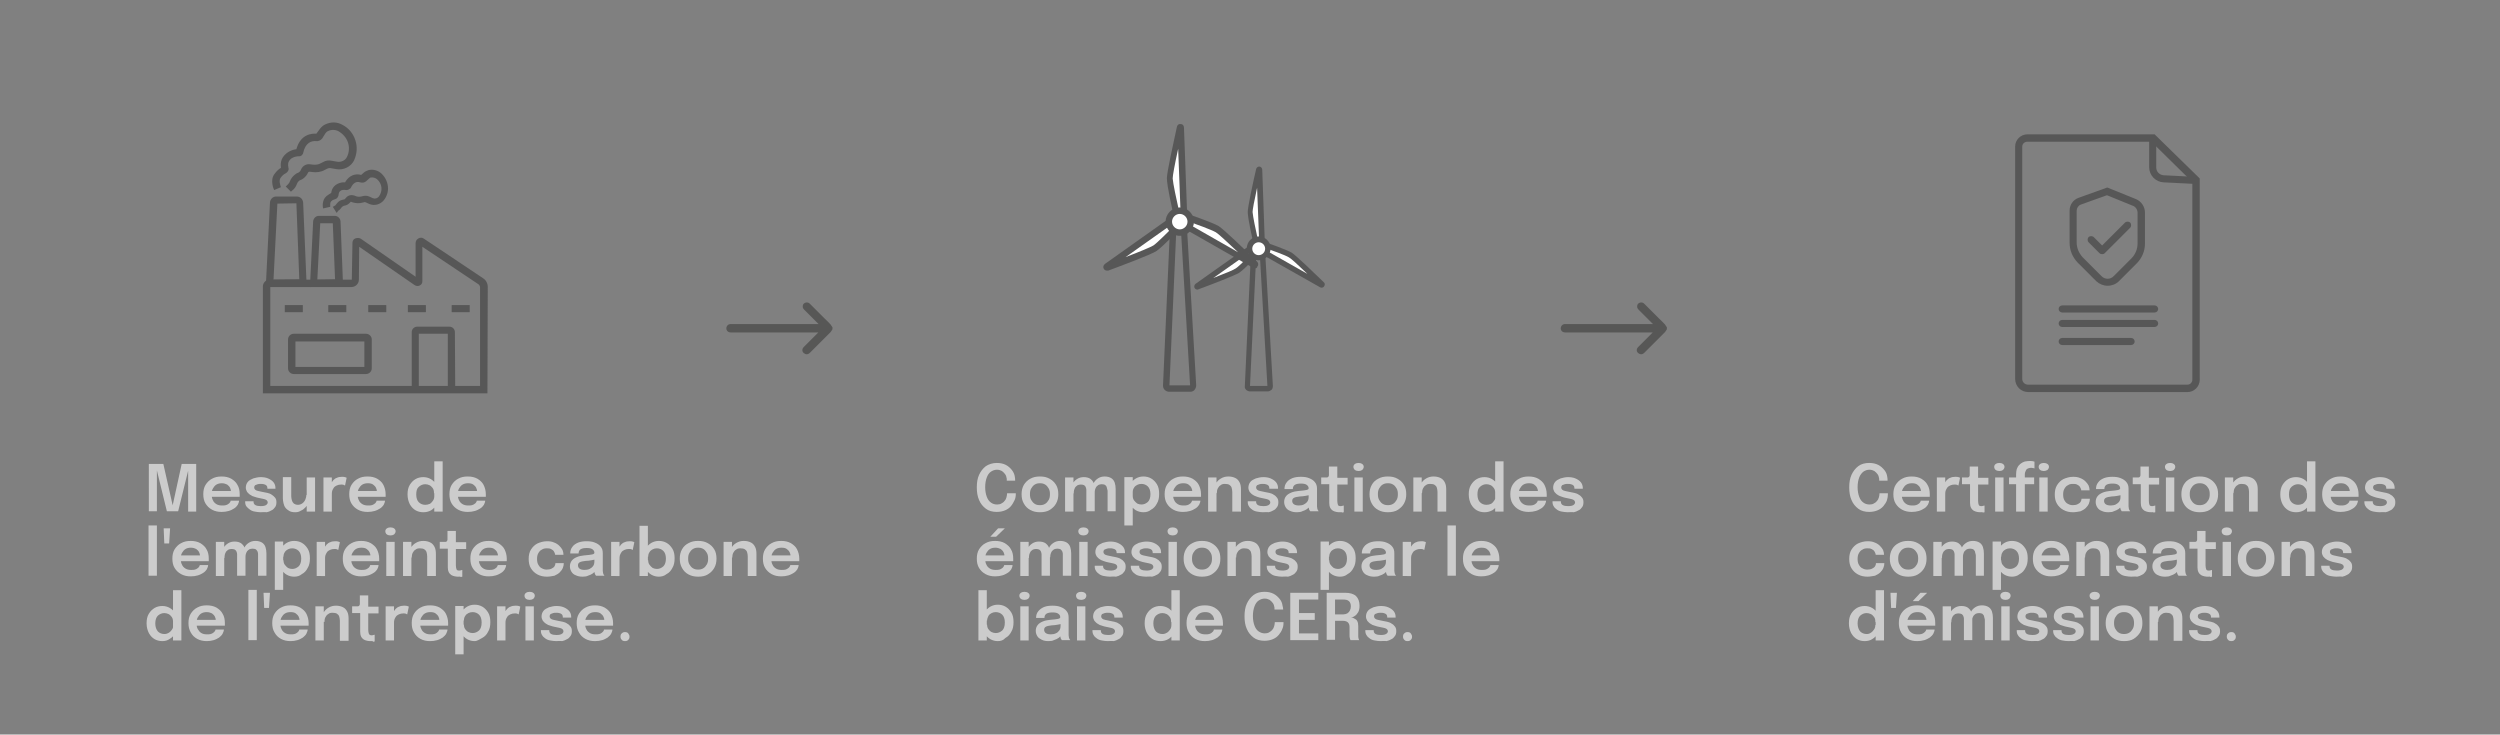<svg xmlns="http://www.w3.org/2000/svg" xmlns:xlink="http://www.w3.org/1999/xlink" id="Livello_1" x="0px" y="0px" viewBox="0 0 776 228" style="enable-background:new 0 0 776 228;" xml:space="preserve"><rect x="0" y="0" width="776" height="228" fill="#808080" stroke="none"/><style type="text/css">	.st0{display:none;}	.st1{display:inline;opacity:0.3;}	.st2{fill:#575757;}	.st3{fill:#FFFFFF;}	.st4{fill:#575756;}	.st5{fill:#CCCCCC;}</style><g id="Livello_1_00000064331085844349548320000018195145576048026503_" class="st0">	<g class="st1">		<g>							<image style="overflow:visible;enable-background:new    ;" width="2535" height="412" transform="matrix(0.196 0 0 0.196 180.78 -266.133)">			</image>		</g>	</g></g><g>	<path class="st2" d="M151.3,122.1H81.6V88.9c0-1.1,0.9-2.1,2.1-2.1h25.5l0.2-11.4c0-0.6,0.3-1.2,0.9-1.4s1.2-0.2,1.7,0.1l17,11.8  V75.5c0-0.6,0.3-1.2,0.9-1.5c0.5-0.3,1.2-0.3,1.7,0.1l18.4,12.3c0.9,0.6,1.4,1.6,1.4,2.7L151.3,122.1L151.3,122.1z M83.9,119.8H149  V89.1c0-0.3-0.2-0.6-0.4-0.8l-17.5-11.7v10.7c0,0.6-0.3,1.1-0.8,1.3c-0.5,0.3-1.1,0.2-1.6-0.1l-17.2-11.9l-0.1,10.2  c0,1.3-1.1,2.3-2.3,2.3H83.9V119.8z"></path></g><g>	<path class="st2" d="M82.5,89.1l1.3-26.3c0.1-1,0.9-1.8,1.9-1.8h6.4c1.1,0,1.9,0.8,2,1.9L95.2,89L82.5,89.1z M86.1,63.2l-1.2,23.6  l8-0.1l-0.9-23.6L86.1,63.2L86.1,63.2z"></path></g><g>	<path class="st2" d="M96.2,89.1l1-20.4c0.1-0.9,0.8-1.7,1.8-1.7h4.9c0.9,0,1.7,0.7,1.8,1.7l0.8,20.2L96.2,89.1z M99.4,69.3  l-0.9,17.5l5.5-0.1l-0.7-17.4L99.4,69.3L99.4,69.3z"></path></g><g>	<path class="st2" d="M113.6,116.1H91.2c-1,0-1.8-0.8-1.8-1.8v-8.9c0-1,0.8-1.8,1.8-1.8h22.4c1,0,1.8,0.8,1.8,1.8v8.9  C115.4,115.3,114.6,116.1,113.6,116.1z M91.7,113.9h21.4V106H91.7V113.9z"></path></g><g>	<path class="st2" d="M141.3,121H139v-17.4h-9V121h-2.2v-17.9c0-1,0.8-1.7,1.7-1.7h10c1,0,1.7,0.8,1.7,1.7L141.3,121L141.3,121z"></path></g><g>	<rect x="88.4" y="94.7" class="st2" width="5.6" height="2.2"></rect></g><g>	<rect x="101.9" y="94.7" class="st2" width="5.6" height="2.2"></rect></g><g>	<rect x="114.3" y="94.7" class="st2" width="5.6" height="2.2"></rect></g><g>	<rect x="126.6" y="94.7" class="st2" width="5.6" height="2.2"></rect></g><g>	<rect x="140.2" y="94.7" class="st2" width="5.6" height="2.2"></rect></g><g>	<g>		<g>			<path class="st3" d="M389.7,74.5c0,0-1.6-6.8-1.6-8.7c0-1.6,1.9-10.2,2.6-13.2c0-0.2,0.3-0.1,0.3,0l0.8,21.8H389.7z"></path>			<path class="st2" d="M392.6,75.4H389l-0.1-0.7c-0.1-0.3-1.6-6.9-1.6-8.9c0-1.6,1.6-9,2.6-13.3c0.1-0.5,0.5-0.8,1-0.8    c0.5,0,0.9,0.5,0.9,1L392.6,75.4z M390.3,73.7h0.5l-0.6-15.4c-0.9,4.1-1.4,6.8-1.4,7.5C388.9,67.2,389.8,71.5,390.3,73.7z     M391.5,52.9L391.5,52.9C391.5,52.9,391.5,52.9,391.5,52.9z"></path>		</g>		<g>			<path class="st3" d="M390.6,77.9c0,0-4.8,5.1-6.4,6.1c-1.3,0.8-9.6,4-12.4,5c-0.1,0.1-0.2-0.2-0.1-0.2l17.8-12.6L390.6,77.9z"></path>			<path class="st2" d="M371.7,89.9c-0.4,0-0.7-0.2-0.9-0.5c-0.2-0.4-0.1-1,0.3-1.3L389.6,75l2,3l-0.5,0.5c-0.2,0.2-4.9,5.2-6.5,6.2    c-1.3,0.8-8.5,3.6-12.6,5.1C371.9,89.9,371.8,89.9,371.7,89.9z M372.1,89.5L372.1,89.5L372.1,89.5z M389.2,77.4l-12.6,8.9    c3.9-1.5,6.5-2.6,7-3c1.1-0.7,4.2-3.9,5.8-5.5L389.2,77.4z"></path>		</g>		<g>			<path class="st3" d="M392.3,75.9c0,0,6.6,2.2,8.2,3.2c1.3,0.8,7.6,7,9.8,9.1c0.1,0.1,0,0.3-0.2,0.2l-19-10.8L392.3,75.9z"></path>			<path class="st2" d="M410.3,89.3c-0.2,0-0.3,0-0.5-0.1L390,78l1.9-3.1l0.6,0.2c0.3,0.1,6.7,2.3,8.4,3.3c1.3,0.8,6.8,6.1,10,9.2    c0.4,0.3,0.4,0.9,0.1,1.3C410.8,89.2,410.5,89.3,410.3,89.3z M392.4,77.4l13.4,7.6c-3-2.9-5.1-4.8-5.7-5.1    c-1.1-0.7-5.3-2.2-7.4-2.9L392.4,77.4z"></path>		</g>		<g>			<path class="st2" d="M393.5,121.5h-5.5c-0.4,0-0.9-0.2-1.2-0.5c-0.3-0.3-0.5-0.7-0.4-1.2l1.9-41.6h4.4l2.4,41.6    c0,0.4-0.1,0.9-0.4,1.2C394.3,121.3,393.9,121.5,393.5,121.5z M388,119.8h5.4l-2.3-39.9h-1.2L388,119.8z"></path>		</g>		<g>			<circle class="st3" cx="390.7" cy="77.2" r="2.8"></circle>			<path class="st2" d="M390.7,80.8c-2,0-3.7-1.7-3.7-3.7s1.6-3.7,3.7-3.7s3.7,1.7,3.7,3.7S392.7,80.8,390.7,80.8z M390.7,75.2    c-1.1,0-2,0.9-2,2s0.9,2,2,2c1.1,0,2-0.9,2-2S391.8,75.2,390.7,75.2z"></path>		</g>	</g>	<g>		<g>			<path class="st3" d="M365,65.7c0,0-1.9-8.1-1.9-10.4c0-1.9,2.3-12.1,3.1-15.7c0-0.2,0.3-0.2,0.3,0l0.9,26H365z"></path>			<path class="st2" d="M368.5,66.7h-4.2l-0.2-0.8c-0.1-0.3-1.9-8.2-1.9-10.6c0-1.8,2-10.8,3.1-15.9c0.1-0.6,0.6-1,1.2-0.9    c0.6,0,1,0.5,1,1.1L368.5,66.7z M365.8,64.7h0.6l-0.7-18.5c-1.1,5-1.7,8.3-1.7,9.2C364.1,56.9,365.2,62.1,365.8,64.7z     M367.2,39.8C367.2,39.8,367.2,39.8,367.2,39.8C367.2,39.8,367.2,39.8,367.2,39.8z"></path>		</g>		<g>			<path class="st3" d="M366.1,69.8c0,0-5.8,6-7.6,7.3c-1.5,1-11.4,4.7-14.8,6c-0.2,0.1-0.3-0.2-0.1-0.3l21.2-15L366.1,69.8z"></path>			<path class="st2" d="M343.6,84c-0.4,0-0.8-0.2-1-0.6c-0.3-0.5-0.1-1.1,0.4-1.5L365,66.3l2.3,3.6l-0.5,0.6    c-0.2,0.2-5.9,6.1-7.8,7.4c-1.6,1.1-11,4.6-15,6.1C343.8,84,343.7,84,343.6,84z M364.5,69.1l-15.1,10.7c4.2-1.6,7.8-3.1,8.6-3.6    c1.3-0.9,5-4.6,6.9-6.6L364.5,69.1z"></path>		</g>		<g>			<path class="st3" d="M368.1,67.3c0,0,7.9,2.7,9.8,3.8c1.6,1,9.1,8.3,11.7,10.9c0.1,0.1,0,0.3-0.2,0.2l-22.6-12.9L368.1,67.3z"></path>			<path class="st2" d="M389.5,83.3c-0.2,0-0.4-0.1-0.6-0.2l-23.5-13.4l2.2-3.6l0.7,0.2c0.3,0.1,8,2.7,10,3.9c1.6,1,8.1,7.3,11.9,11    c0.4,0.4,0.5,1.1,0.1,1.5C390.2,83.2,389.9,83.3,389.5,83.3z M389.9,81.4L389.9,81.4L389.9,81.4z M368.2,69.1l16.1,9.2    c-3.7-3.5-6.2-5.8-6.9-6.2c-1.4-0.8-6.3-2.6-8.9-3.5L368.2,69.1z"></path>		</g>		<g>			<path class="st2" d="M369.5,121.6h-6.6c-0.5,0-1-0.2-1.4-0.6s-0.5-0.9-0.5-1.4l2.2-49.5h5.2l2.9,49.5c0,0.5-0.2,1-0.5,1.4    C370.5,121.4,370,121.6,369.5,121.6z M363,119.6h6.4l-2.8-47.6h-1.5L363,119.6z"></path>		</g>		<g>			<circle class="st3" cx="366.2" cy="68.8" r="3.4"></circle>			<path class="st2" d="M366.2,73.2c-2.4,0-4.4-2-4.4-4.4c0-2.4,2-4.4,4.4-4.4s4.4,2,4.4,4.4C370.6,71.2,368.6,73.2,366.2,73.2z     M366.2,66.4c-1.3,0-2.4,1.1-2.4,2.4s1.1,2.4,2.4,2.4s2.4-1.1,2.4-2.4C368.6,67.5,367.5,66.4,366.2,66.4z"></path>		</g>	</g></g><g>	<path class="st2" d="M679,121.7h-49.4c-2.3,0-4.1-1.8-4.1-4.1V45.5c0-2.1,1.7-3.8,3.8-3.8h39.5l14,13.7V118  C682.7,120.1,681,121.7,679,121.7z M629.2,44c-0.8,0-1.5,0.7-1.5,1.5v72.1c0,1,0.8,1.8,1.8,1.8H679c0.8,0,1.5-0.7,1.5-1.5V56.5  L667.8,44L629.2,44L629.2,44z"></path></g><g>	<path class="st2" d="M681.5,57.1l-9.9-0.5c-2.5-0.1-4.5-2.2-4.5-4.7v-9.1h2.2V52c0,1.3,1,2.3,2.3,2.4l9.9,0.5L681.5,57.1z"></path></g><g>	<path class="st2" d="M654.2,88.7c-1.3,0-2.5-0.5-3.5-1.4l-5.8-5.8c-1.6-1.7-2.5-3.8-2.5-6.2v-9.9c0-1.8,1.1-3.4,2.8-4l8.9-3.2  l8.9,3.6c1.7,0.7,2.8,2.4,2.8,4.2v9.6c0,2.3-0.9,4.5-2.6,6.2l-5.5,5.5C656.8,88.2,655.5,88.7,654.2,88.7z M654,60.6l-8.1,2.9  c-0.8,0.3-1.3,1.1-1.3,1.9v9.9c0,1.7,0.7,3.3,1.9,4.6l5.8,5.8c1,1.1,2.8,1.1,3.8,0l5.5-5.5c1.2-1.2,1.9-2.9,1.9-4.6V66  c0-0.9-0.6-1.8-1.4-2.1L654,60.6z"></path></g><g>	<path class="st2" d="M652.5,78.9c-0.3,0-0.6-0.1-0.8-0.3l-3.4-3.4c-0.4-0.4-0.4-1.2,0-1.6c0.4-0.4,1.2-0.4,1.6,0l2.6,2.6l7.1-7.1  c0.4-0.4,1.2-0.4,1.6,0s0.4,1.2,0,1.6l-7.9,7.9C653.1,78.8,652.8,78.9,652.5,78.9z"></path></g><g>	<path class="st2" d="M668.8,97h-28.7c-0.6,0-1.1-0.5-1.1-1.1c0-0.6,0.5-1.1,1.1-1.1h28.7c0.6,0,1.1,0.5,1.1,1.1  C669.9,96.5,669.4,97,668.8,97z"></path></g><g>	<path class="st2" d="M668.8,101.5h-28.7c-0.6,0-1.1-0.5-1.1-1.1s0.5-1.1,1.1-1.1h28.7c0.6,0,1.1,0.5,1.1,1.1  S669.4,101.5,668.8,101.5z"></path></g><g>	<path class="st2" d="M661.5,107.1h-21.4c-0.6,0-1.1-0.5-1.1-1.1c0-0.6,0.5-1.1,1.1-1.1h21.4c0.6,0,1.1,0.5,1.1,1.1  C662.6,106.6,662.1,107.1,661.5,107.1z"></path></g><g>	<path class="st2" d="M90.3,59.5l-1.6-1.6l0.8-0.8c0.1-0.1,0.2-0.3,0.3-0.4l0.4-0.9c0.4-0.8,1.1-1.5,1.9-2l0.5-0.2  c0.3-0.2,0.6-0.4,0.7-0.7l0.2-0.4c0.5-1.1,1.7-1.7,2.8-1.5l0.8,0.1c0.9,0.1,1.8,0,2.6-0.5l0.6-0.3c0.8-0.5,1.8-0.6,2.7-0.4l1.7,0.3  c1.2,0.2,2.5-0.4,3-1.5c0.7-1.4,0.8-3,0.3-4.5c-0.5-1.5-1.6-2.7-3-3.5c-1-0.5-2.2-0.5-3.2,0c-0.3,0.1-0.6,0.4-0.8,0.7L100,43  c-0.5,0.6-1.2,0.9-1.9,0.8c-1.4-0.1-3.3,0.4-4,3.7c0,0.1-0.1,0.2-0.1,0.3l-0.1,0.1c-0.2,0.4-0.6,0.6-1,0.6c-1.7,0-2.6,0.8-2.6,0.8  c-1.1,1-0.9,1.9-0.8,2.6c0,0.2,0.1,0.4,0.1,0.5c0,0.8-0.7,1.3-1.1,1.5c-0.4,0.2-0.9,0.6-1.4,1.3c-0.6,0.8-0.1,2.4,0.1,2.9l-2.1,0.9  C85,58.8,83.7,56,85.2,54c0.8-1.1,1.5-1.6,2-1.9c-0.1-0.9-0.3-2.8,1.6-4.4c0.1-0.1,1.2-1.1,3.2-1.4c1.3-4.8,5-4.9,6.2-4.8l1.1-1.5  c0.5-0.6,1-1.1,1.7-1.4c1.7-0.8,3.6-0.8,5.2,0.1c2,1,3.4,2.7,4.1,4.8s0.5,4.3-0.4,6.3c-1,2-3.3,3.1-5.5,2.7l-1.7-0.3  c-0.4-0.1-0.8,0-1.2,0.2l-0.6,0.3c-1.2,0.7-2.6,0.9-4,0.7l-0.8-0.1c-0.2,0-0.4,0.1-0.5,0.3l-0.2,0.4c-0.4,0.7-1,1.3-1.7,1.7  l-0.5,0.2c-0.4,0.2-0.7,0.5-0.9,0.9l-0.4,0.9c-0.2,0.4-0.4,0.7-0.7,1L90.3,59.5z"></path></g><g>	<path class="st2" d="M104.5,66.1l-1.2-1.9l0.7-0.4c0.1,0,0.1-0.1,0.2-0.2l0.4-0.5c0.5-0.6,1.1-1,1.8-1.1l0.4-0.1  c0.2,0,0.3-0.1,0.4-0.3l0.2-0.2c0.6-0.8,1.6-1,2.6-0.7l0.5,0.2c0.5,0.2,1.1,0.2,1.6,0.1l0.4-0.1c0.7-0.2,1.5-0.2,2.1,0.1l1.1,0.5  c0.7,0.3,1.4,0.1,1.9-0.5c0.6-0.8,0.9-1.8,0.8-2.8c-0.1-1-0.6-1.9-1.4-2.6c-0.5-0.4-1.2-0.6-1.9-0.5c-0.2,0-0.3,0.1-0.5,0.3l-1,0.9  c-0.5,0.4-1.2,0.5-1.8,0.3c-1.2-0.4-2.2,0.2-2.9,1.7c0,0.1-0.1,0.2-0.2,0.2c-0.3,0.3-0.8,0.5-1.2,0.5c-1-0.2-1.6,0.1-1.6,0.1  c-0.7,0.4-0.7,0.8-0.8,1.3c0,0.2,0,0.3-0.1,0.4c-0.2,0.8-0.8,1-1.2,1.1c-0.3,0.1-0.6,0.2-1,0.6c-0.4,0.3-0.3,1.3-0.3,1.7l-2.2,0.5  c-0.1-0.2-0.5-2.5,1-3.8c0.6-0.5,1.2-0.8,1.5-1c0.1-0.7,0.4-2,1.9-2.8c0.1,0,0.9-0.6,2.4-0.5c1.3-2.3,3.4-2.8,5-2.3l0.8-0.7  c0.4-0.4,1-0.6,1.5-0.8c1.3-0.3,2.7,0,3.8,0.9c1.2,1,2,2.5,2.2,4.1c0.2,1.6-0.3,3.2-1.3,4.4c-1.1,1.3-2.9,1.8-4.5,1.1l-1.1-0.5  c-0.2-0.1-0.4-0.1-0.6,0l-0.4,0.1c-1,0.3-2.1,0.2-3.1-0.1l-0.5-0.2l-0.2,0.2c-0.4,0.5-1,0.9-1.6,1l-0.4,0.1  c-0.2,0.1-0.4,0.2-0.6,0.4l-0.4,0.5c-0.2,0.2-0.4,0.5-0.7,0.6L104.5,66.1z M112.5,54.6L112.5,54.6L112.5,54.6z"></path></g><g>	<path class="st4" d="M258.4,102.2c-0.2,0.3-0.4,0.7-0.6,0.9c-2.1,2.1-4.3,4.3-6.4,6.4c-0.6,0.6-1.3,0.6-1.9,0.1  c-0.6-0.5-0.6-1.3,0-1.9c1.4-1.4,2.8-2.8,4.2-4.2c0.1-0.1,0.2-0.2,0.3-0.3c-0.2,0-0.3,0-0.4,0c-8.9,0-17.8,0-26.7,0  c-0.7,0-1.2-0.3-1.4-0.9c-0.2-0.8,0.3-1.6,1.1-1.7c0.1,0,0.2,0,0.4,0c8.9,0,17.7,0,26.6,0c0.1,0,0.3,0,0.5,0  c-0.1-0.1-0.2-0.2-0.3-0.3c-1.4-1.4-2.8-2.8-4.2-4.2c-0.4-0.4-0.5-0.8-0.4-1.3c0.1-0.5,0.5-0.8,1-0.9c0.5-0.1,0.9,0.1,1.2,0.4  c1.6,1.6,3.1,3.1,4.7,4.7c0.6,0.6,1.2,1.1,1.7,1.7c0.2,0.3,0.4,0.6,0.6,0.9C258.4,101.8,258.4,102,258.4,102.2z"></path></g><g>	<path class="st4" d="M517.4,102.2c-0.2,0.3-0.4,0.7-0.6,0.9c-2.1,2.1-4.3,4.3-6.4,6.4c-0.6,0.6-1.3,0.6-1.9,0.1  c-0.6-0.5-0.6-1.3,0-1.9c1.4-1.4,2.8-2.8,4.2-4.2c0.1-0.1,0.2-0.2,0.3-0.3c-0.2,0-0.3,0-0.4,0c-8.9,0-17.8,0-26.7,0  c-0.7,0-1.2-0.3-1.4-0.9c-0.2-0.8,0.3-1.6,1.1-1.7c0.1,0,0.2,0,0.4,0c8.9,0,17.7,0,26.6,0c0.1,0,0.3,0,0.5,0  c-0.1-0.1-0.2-0.2-0.3-0.3c-1.4-1.4-2.8-2.8-4.2-4.2c-0.4-0.4-0.5-0.8-0.4-1.3c0.1-0.5,0.5-0.8,1-0.9c0.5-0.1,0.9,0.1,1.2,0.4  c1.6,1.6,3.1,3.1,4.7,4.7c0.6,0.6,1.2,1.1,1.7,1.7c0.2,0.3,0.4,0.6,0.6,0.9C517.4,101.8,517.4,102,517.4,102.2z"></path></g><g>	<path class="st5" d="M56.4,144h4.5v14.8h-2.5v-13.1l0.1,0l-3.2,13h-3.5l-3.2-13.1l0.1,0v13.1h-2.5V144h4.5l3,13.3h-0.2L56.4,144z"></path>	<path class="st5" d="M64.6,154.3v-1.9h7.4l-0.3,0.5c0,0,0-0.1,0-0.1c0-0.1,0-0.1,0-0.1c0-0.5-0.1-0.9-0.3-1.3  c-0.2-0.4-0.5-0.7-0.9-1c-0.4-0.2-1-0.4-1.6-0.4c-0.6,0-1.2,0.1-1.7,0.4c-0.5,0.3-0.8,0.7-1.1,1.2c-0.3,0.5-0.4,1.1-0.4,1.8  c0,0.7,0.1,1.4,0.4,1.9c0.2,0.5,0.6,0.9,1.1,1.2c0.5,0.3,1.1,0.4,1.7,0.4c0.5,0,0.9,0,1.2-0.1c0.3-0.1,0.6-0.2,0.8-0.4  c0.2-0.1,0.4-0.3,0.5-0.5c0.1-0.2,0.2-0.3,0.2-0.5h2.6c0,0.4-0.2,0.9-0.4,1.3c-0.3,0.4-0.6,0.8-1.1,1.1c-0.5,0.3-1,0.6-1.7,0.8  s-1.4,0.3-2.2,0.3c-1.1,0-2.1-0.2-3-0.7c-0.9-0.5-1.5-1.1-2-1.9c-0.5-0.8-0.7-1.8-0.7-2.9c0-1.1,0.2-2.1,0.7-2.9  c0.5-0.8,1.2-1.5,2-1.9c0.9-0.5,1.8-0.7,3-0.7c1.1,0,2.1,0.2,3,0.7c0.8,0.5,1.5,1.1,1.9,1.9c0.5,0.8,0.7,1.8,0.7,2.9  c0,0.1,0,0.3,0,0.4s0,0.3,0,0.4H64.6z"></path>	<path class="st5" d="M80.9,159c-0.6,0-1.2-0.1-1.8-0.2c-0.6-0.1-1.1-0.3-1.5-0.6s-0.8-0.6-1.1-1c-0.3-0.4-0.4-0.9-0.4-1.4  c0,0,0-0.1,0-0.1s0-0.1,0-0.1h2.6c0,0,0,0.1,0,0.1s0,0.1,0,0.1c0,0.4,0.2,0.8,0.6,1c0.4,0.2,0.9,0.3,1.6,0.3c0.4,0,0.7,0,1.1-0.1  s0.6-0.2,0.8-0.4c0.2-0.2,0.3-0.4,0.3-0.6c0-0.4-0.2-0.7-0.6-0.9c-0.4-0.2-1.1-0.3-2-0.5c-0.5-0.1-1-0.2-1.5-0.4  c-0.5-0.1-0.9-0.3-1.3-0.6c-0.4-0.2-0.7-0.6-1-0.9c-0.2-0.4-0.4-0.8-0.4-1.3c0-0.7,0.2-1.3,0.6-1.8c0.4-0.5,1-0.8,1.7-1.1  c0.7-0.2,1.5-0.4,2.3-0.4c0.8,0,1.6,0.1,2.3,0.4c0.7,0.3,1.3,0.7,1.7,1.2c0.4,0.5,0.6,1.1,0.6,1.8c0,0,0,0.1,0,0.1c0,0,0,0.1,0,0.1  H83c0,0,0,0,0-0.1c0,0,0,0,0-0.1c0-0.3-0.1-0.6-0.3-0.8s-0.4-0.3-0.8-0.4c-0.3-0.1-0.6-0.1-1-0.1c-0.3,0-0.6,0-0.9,0.1  c-0.3,0.1-0.6,0.2-0.8,0.3c-0.2,0.2-0.3,0.4-0.3,0.7c0,0.3,0.1,0.5,0.3,0.7c0.2,0.2,0.5,0.3,0.9,0.4c0.4,0.1,0.8,0.2,1.4,0.3  c0.5,0.1,1,0.2,1.5,0.3c0.5,0.1,1,0.3,1.4,0.6s0.7,0.5,1,0.9c0.3,0.4,0.4,0.8,0.4,1.4c0,0.6-0.1,1.1-0.4,1.5  c-0.3,0.4-0.6,0.8-1.1,1c-0.5,0.3-1,0.5-1.5,0.6C82.1,158.9,81.5,159,80.9,159z"></path>	<path class="st5" d="M91.7,159c-0.8,0-1.4-0.1-1.9-0.4c-0.5-0.3-0.9-0.6-1.2-1c-0.3-0.4-0.5-0.9-0.6-1.4c-0.1-0.5-0.2-1-0.2-1.5  c0-0.2,0-0.5,0-0.8s0-0.5,0-0.8v-5h2.6v4.6c0,0.2,0,0.5,0,0.7c0,0.2,0,0.4,0,0.6c0,0.5,0.1,0.9,0.2,1.3s0.3,0.7,0.6,1  c0.3,0.2,0.7,0.4,1.3,0.4c0.5,0,1-0.2,1.4-0.5c0.4-0.3,0.7-0.7,0.9-1.2s0.3-1,0.3-1.4l0.9,0.6c0,0.6-0.1,1.3-0.3,1.8  c-0.2,0.6-0.5,1.1-0.9,1.5c-0.4,0.4-0.8,0.8-1.4,1C93,158.8,92.4,159,91.7,159z M95.2,158.8v-10.6h2.6v10.6H95.2z"></path>	<path class="st5" d="M100.4,158.8v-10.6h2.6v3.5l-0.6-0.3c0.1-0.5,0.2-0.9,0.4-1.3s0.4-0.8,0.7-1.1c0.3-0.3,0.7-0.6,1.1-0.7  c0.4-0.2,0.9-0.3,1.5-0.3c0.4,0,0.8,0,1,0.1s0.4,0.1,0.5,0.2l-0.5,2.4c-0.1,0-0.2-0.1-0.4-0.2c-0.2-0.1-0.5-0.1-0.8-0.1  c-0.5,0-1,0.1-1.4,0.3c-0.4,0.2-0.7,0.4-0.9,0.7c-0.2,0.3-0.4,0.7-0.5,1c-0.1,0.4-0.1,0.7-0.1,1.1v5.3H100.4z"></path>	<path class="st5" d="M109.9,154.3v-1.9h7.4l-0.3,0.5c0,0,0-0.1,0-0.1c0-0.1,0-0.1,0-0.1c0-0.5-0.1-0.9-0.3-1.3  c-0.2-0.4-0.5-0.7-0.9-1s-1-0.4-1.6-0.4c-0.6,0-1.2,0.1-1.7,0.4c-0.5,0.3-0.8,0.7-1.1,1.2s-0.4,1.1-0.4,1.8c0,0.7,0.1,1.4,0.4,1.9  c0.2,0.5,0.6,0.9,1.1,1.2c0.5,0.3,1.1,0.4,1.7,0.4c0.5,0,0.9,0,1.2-0.1c0.3-0.1,0.6-0.2,0.8-0.4c0.2-0.1,0.4-0.3,0.5-0.5  c0.1-0.2,0.2-0.3,0.2-0.5h2.6c0,0.4-0.2,0.9-0.4,1.3c-0.3,0.4-0.6,0.8-1.1,1.1c-0.5,0.3-1,0.6-1.7,0.8s-1.4,0.3-2.2,0.3  c-1.1,0-2.1-0.2-3-0.7c-0.9-0.5-1.5-1.1-2-1.9c-0.5-0.8-0.7-1.8-0.7-2.9c0-1.1,0.2-2.1,0.7-2.9c0.5-0.8,1.2-1.5,2-1.9  c0.9-0.5,1.8-0.7,3-0.7c1.1,0,2.1,0.2,3,0.7c0.8,0.5,1.5,1.1,1.9,1.9s0.7,1.8,0.7,2.9c0,0.1,0,0.3,0,0.4s0,0.3,0,0.4H109.9z"></path>	<path class="st5" d="M131.4,159c-0.9,0-1.7-0.2-2.4-0.6c-0.7-0.4-1.3-1-1.8-1.9c-0.4-0.8-0.7-1.8-0.7-3c0-1.2,0.2-2.2,0.7-3  c0.5-0.8,1.1-1.4,1.8-1.8s1.5-0.6,2.4-0.6c0.8,0,1.6,0.2,2.3,0.6c0.7,0.4,1.3,1,1.7,1.7s0.6,1.6,0.6,2.5c0,0,0,0.1,0,0.1  c0,0,0,0.1,0,0.1l-1.3,0c0,0,0,0,0-0.1s0,0,0-0.1c0-0.5-0.1-1-0.4-1.4c-0.3-0.4-0.6-0.7-1-0.9c-0.4-0.2-0.9-0.3-1.3-0.3  c-0.8,0-1.4,0.3-2,0.8s-0.8,1.3-0.8,2.4c0,1.1,0.3,1.9,0.8,2.4c0.5,0.5,1.2,0.8,2,0.8c0.5,0,0.9-0.1,1.4-0.3c0.4-0.2,0.7-0.6,1-1  c0.3-0.4,0.4-0.9,0.4-1.4l1.3,0.1c0,0.9-0.2,1.8-0.6,2.5s-1,1.4-1.7,1.8C133.1,158.8,132.3,159,131.4,159z M134.8,158.8v-15.6h2.6  v15.6H134.8z"></path>	<path class="st5" d="M141,154.3v-1.9h7.4l-0.3,0.5c0,0,0-0.1,0-0.1c0-0.1,0-0.1,0-0.1c0-0.5-0.1-0.9-0.3-1.3  c-0.2-0.4-0.5-0.7-0.9-1s-1-0.4-1.6-0.4c-0.6,0-1.2,0.1-1.7,0.4c-0.5,0.3-0.8,0.7-1.1,1.2s-0.4,1.1-0.4,1.8c0,0.7,0.1,1.4,0.4,1.9  c0.2,0.5,0.6,0.9,1.1,1.2c0.5,0.3,1.1,0.4,1.7,0.4c0.5,0,0.9,0,1.2-0.1c0.3-0.1,0.6-0.2,0.8-0.4c0.2-0.1,0.4-0.3,0.5-0.5  c0.1-0.2,0.2-0.3,0.2-0.5h2.6c0,0.4-0.2,0.9-0.4,1.3c-0.3,0.4-0.6,0.8-1.1,1.1c-0.5,0.3-1,0.6-1.7,0.8s-1.4,0.3-2.2,0.3  c-1.1,0-2.1-0.2-3-0.7c-0.9-0.5-1.5-1.1-2-1.9c-0.5-0.8-0.7-1.8-0.7-2.9c0-1.1,0.2-2.1,0.7-2.9c0.5-0.8,1.2-1.5,2-1.9  c0.9-0.5,1.8-0.7,3-0.7c1.1,0,2.1,0.2,3,0.7c0.8,0.5,1.5,1.1,1.9,1.9s0.7,1.8,0.7,2.9c0,0.1,0,0.3,0,0.4s0,0.3,0,0.4H141z"></path>	<path class="st5" d="M48.7,163.1v15.6h-2.6v-15.6H48.7z"></path>	<path class="st5" d="M52.8,164l-0.3,4.7H51l-0.2-4.7H52.8z"></path>	<path class="st5" d="M55,174.3v-1.9h7.4l-0.3,0.5c0,0,0-0.1,0-0.1c0-0.1,0-0.1,0-0.1c0-0.5-0.1-0.9-0.3-1.3c-0.2-0.4-0.5-0.7-0.9-1  c-0.4-0.2-1-0.4-1.6-0.4c-0.6,0-1.2,0.1-1.7,0.4c-0.5,0.3-0.8,0.7-1.1,1.2c-0.3,0.5-0.4,1.1-0.4,1.8c0,0.7,0.1,1.4,0.4,1.9  c0.2,0.5,0.6,0.9,1.1,1.2c0.5,0.3,1.1,0.4,1.7,0.4c0.5,0,0.9,0,1.2-0.1c0.3-0.1,0.6-0.2,0.8-0.4c0.2-0.1,0.4-0.3,0.5-0.5  c0.1-0.2,0.2-0.3,0.2-0.5h2.6c0,0.4-0.2,0.9-0.4,1.3c-0.3,0.4-0.6,0.8-1.1,1.1c-0.5,0.3-1,0.6-1.7,0.8s-1.4,0.3-2.2,0.3  c-1.1,0-2.1-0.2-3-0.7c-0.9-0.5-1.5-1.1-2-1.9c-0.5-0.8-0.7-1.8-0.7-2.9c0-1.1,0.2-2.1,0.7-2.9c0.5-0.8,1.2-1.5,2-1.9  c0.9-0.5,1.8-0.7,3-0.7c1.1,0,2.1,0.2,3,0.7c0.8,0.5,1.5,1.1,1.9,1.9c0.5,0.8,0.7,1.8,0.7,2.9c0,0.1,0,0.3,0,0.4s0,0.3,0,0.4H55z"></path>	<path class="st5" d="M67,178.8v-10.6h2.6v10.6H67z M73.6,178.8v-4.3c0-0.4,0-0.7,0-1c0-0.3,0-0.5,0-0.7c0-0.3,0-0.5,0-0.8  c0-0.3-0.1-0.5-0.2-0.8s-0.3-0.4-0.5-0.6c-0.2-0.1-0.6-0.2-1-0.2c-0.4,0-0.7,0.1-1,0.2c-0.3,0.2-0.5,0.4-0.7,0.6  c-0.2,0.3-0.3,0.6-0.4,0.9c-0.1,0.3-0.1,0.7-0.1,1.1l-0.9-0.6c0-0.9,0.2-1.7,0.5-2.3c0.3-0.7,0.8-1.2,1.4-1.6  c0.6-0.4,1.3-0.6,2.1-0.6c0.9,0,1.5,0.2,2,0.5c0.5,0.4,0.9,0.8,1.1,1.4c0.2,0.6,0.3,1.3,0.3,2c0,0.3,0,0.7,0,1.1c0,0.5,0,1,0,1.6v4  H73.6z M80.1,178.8v-4.3c0-0.4,0-0.8,0-1.1s0-0.5,0-0.7c0-0.3,0-0.6,0-0.8c0-0.3-0.1-0.5-0.2-0.8c-0.1-0.2-0.3-0.4-0.5-0.6  c-0.2-0.1-0.6-0.2-1-0.2c-0.4,0-0.7,0.1-1,0.2c-0.3,0.2-0.5,0.4-0.7,0.6c-0.2,0.3-0.3,0.6-0.4,0.9c-0.1,0.3-0.1,0.7-0.1,1l-0.9-0.6  c0-0.8,0.2-1.6,0.5-2.3c0.3-0.7,0.8-1.2,1.4-1.6c0.6-0.4,1.3-0.6,2.1-0.6c0.8,0,1.5,0.2,2,0.5s0.9,0.8,1.1,1.4  c0.2,0.6,0.3,1.3,0.3,2c0,0.3,0,0.7,0,1.1c0,0.5,0,1,0,1.6v4.2H80.1z"></path>	<path class="st5" d="M85.3,183.1v-15h2.6v15H85.3z M91.3,179c-0.8,0-1.6-0.2-2.3-0.6c-0.7-0.4-1.3-1-1.7-1.8  c-0.4-0.7-0.6-1.6-0.6-2.5c0,0,0-0.1,0-0.1s0,0,0-0.1l1.3,0c0,0,0,0,0,0c0,0,0,0,0,0c0,0.5,0.1,1,0.4,1.4c0.3,0.4,0.6,0.7,1,1  c0.4,0.2,0.9,0.3,1.3,0.3c0.8,0,1.4-0.3,2-0.8c0.5-0.5,0.8-1.3,0.8-2.4c0-1.1-0.3-1.9-0.8-2.4c-0.5-0.5-1.2-0.8-2-0.8  c-0.5,0-0.9,0.1-1.3,0.3c-0.4,0.2-0.8,0.5-1,0.9c-0.3,0.4-0.4,0.9-0.4,1.4l-1.3-0.1c0-0.9,0.2-1.8,0.6-2.5c0.4-0.7,1-1.3,1.7-1.7  s1.5-0.6,2.3-0.6c0.9,0,1.7,0.2,2.4,0.6s1.3,1,1.8,1.8s0.7,1.8,0.7,3c0,1.2-0.2,2.2-0.7,3c-0.4,0.8-1,1.5-1.8,1.9  C93,178.8,92.2,179,91.3,179z"></path>	<path class="st5" d="M98.3,178.8v-10.6h2.6v3.5l-0.6-0.3c0.1-0.5,0.2-0.9,0.4-1.3s0.4-0.8,0.7-1.1c0.3-0.3,0.7-0.6,1.1-0.7  c0.4-0.2,0.9-0.3,1.5-0.3c0.4,0,0.8,0,1,0.1s0.4,0.1,0.5,0.2l-0.5,2.4c-0.1,0-0.2-0.1-0.4-0.2c-0.2-0.1-0.5-0.1-0.8-0.1  c-0.5,0-1,0.1-1.4,0.3c-0.4,0.2-0.7,0.4-0.9,0.7c-0.2,0.3-0.4,0.7-0.5,1c-0.1,0.4-0.1,0.7-0.1,1.1v5.3H98.3z"></path>	<path class="st5" d="M107.9,174.3v-1.9h7.4l-0.3,0.5c0,0,0-0.1,0-0.1c0-0.1,0-0.1,0-0.1c0-0.5-0.1-0.9-0.3-1.3  c-0.2-0.4-0.5-0.7-0.9-1s-1-0.4-1.6-0.4c-0.6,0-1.2,0.1-1.7,0.4c-0.5,0.3-0.8,0.7-1.1,1.2s-0.4,1.1-0.4,1.8c0,0.7,0.1,1.4,0.4,1.9  c0.2,0.5,0.6,0.9,1.1,1.2c0.5,0.3,1.1,0.4,1.7,0.4c0.5,0,0.9,0,1.2-0.1c0.3-0.1,0.6-0.2,0.8-0.4c0.2-0.1,0.4-0.3,0.5-0.5  c0.1-0.2,0.2-0.3,0.2-0.5h2.6c0,0.4-0.2,0.9-0.4,1.3c-0.3,0.4-0.6,0.8-1.1,1.1c-0.5,0.3-1,0.6-1.7,0.8s-1.4,0.3-2.2,0.3  c-1.1,0-2.1-0.2-3-0.7c-0.9-0.5-1.5-1.1-2-1.9c-0.5-0.8-0.7-1.8-0.7-2.9c0-1.1,0.2-2.1,0.7-2.9c0.5-0.8,1.2-1.5,2-1.9  c0.9-0.5,1.8-0.7,3-0.7c1.1,0,2.1,0.2,3,0.7c0.8,0.5,1.5,1.1,1.9,1.9s0.7,1.8,0.7,2.9c0,0.1,0,0.3,0,0.4s0,0.3,0,0.4H107.9z"></path>	<path class="st5" d="M121.2,166.2c-0.4,0-0.8-0.1-1.1-0.3c-0.3-0.2-0.5-0.6-0.5-1c0-0.4,0.2-0.7,0.5-0.9s0.7-0.3,1.1-0.3  c0.4,0,0.8,0.1,1.1,0.3s0.5,0.5,0.5,0.9c0,0.4-0.2,0.7-0.5,1C122,166.1,121.6,166.2,121.2,166.2z M119.9,178.8v-10.6h2.6v10.6  H119.9z"></path>	<path class="st5" d="M125.1,178.8v-10.6h2.6v10.6H125.1z M132.6,178.8V174c0-0.3,0-0.5,0-0.7s0-0.4,0-0.6c0-0.5-0.1-0.9-0.2-1.3  c-0.1-0.4-0.4-0.7-0.7-0.9c-0.3-0.2-0.8-0.3-1.4-0.3c-0.5,0-1,0.1-1.3,0.4c-0.4,0.2-0.7,0.6-0.9,1c-0.2,0.4-0.3,0.9-0.3,1.5  l-0.9-0.6c0-0.9,0.2-1.7,0.6-2.4c0.4-0.7,0.9-1.2,1.6-1.6s1.4-0.6,2.3-0.6c0.9,0,1.6,0.2,2.2,0.5c0.6,0.3,1,0.8,1.3,1.4  c0.3,0.6,0.4,1.3,0.4,2.2c0,0.3,0,0.7,0,1.1c0,0.4,0,0.8,0,1.2v4.5H132.6z"></path>	<path class="st5" d="M142.4,179c-0.4,0-0.8,0-1.2-0.1s-0.8-0.2-1.1-0.4c-0.3-0.2-0.6-0.5-0.8-0.9s-0.3-0.9-0.3-1.5  c0-0.1,0-0.3,0-0.4c0-0.2,0-0.3,0-0.5v-4.9h-2.5v-2.1h1c0.3,0,0.6,0,0.8,0s0.3-0.1,0.4-0.2c0.1-0.1,0.2-0.3,0.2-0.5s0-0.6,0-1v-1.7  h2.6v3.5h3.2v2.1h-3.2v4.3c0,0.1,0,0.3,0,0.4c0,0.1,0,0.2,0,0.4c0,0.5,0.1,0.9,0.2,1.2c0.1,0.3,0.4,0.4,0.8,0.4  c0.2,0,0.4,0,0.6-0.1c0.2,0,0.3-0.1,0.4-0.1v2.1c-0.1,0-0.3,0.1-0.6,0.1C143,178.9,142.7,179,142.4,179z"></path>	<path class="st5" d="M147.5,174.3v-1.9h7.4l-0.3,0.5c0,0,0-0.1,0-0.1c0-0.1,0-0.1,0-0.1c0-0.5-0.1-0.9-0.3-1.3  c-0.2-0.4-0.5-0.7-0.9-1s-1-0.4-1.6-0.4c-0.6,0-1.2,0.1-1.7,0.4c-0.5,0.3-0.8,0.7-1.1,1.2s-0.4,1.1-0.4,1.8c0,0.7,0.1,1.4,0.4,1.9  c0.2,0.5,0.6,0.9,1.1,1.2c0.5,0.3,1.1,0.4,1.7,0.4c0.5,0,0.9,0,1.2-0.1c0.3-0.1,0.6-0.2,0.8-0.4c0.2-0.1,0.4-0.3,0.5-0.5  c0.1-0.2,0.2-0.3,0.2-0.5h2.6c0,0.4-0.2,0.9-0.4,1.3c-0.3,0.4-0.6,0.8-1.1,1.1c-0.5,0.3-1,0.6-1.7,0.8s-1.4,0.3-2.2,0.3  c-1.1,0-2.1-0.2-3-0.7c-0.9-0.5-1.5-1.1-2-1.9c-0.5-0.8-0.7-1.8-0.7-2.9c0-1.1,0.2-2.1,0.7-2.9c0.5-0.8,1.2-1.5,2-1.9  c0.9-0.5,1.8-0.7,3-0.7c1.1,0,2.1,0.2,3,0.7c0.8,0.5,1.5,1.1,1.9,1.9s0.7,1.8,0.7,2.9c0,0.1,0,0.3,0,0.4s0,0.3,0,0.4H147.5z"></path>	<path class="st5" d="M169.8,179c-1.1,0-2.1-0.2-3-0.7c-0.9-0.5-1.5-1.1-2-1.9s-0.7-1.8-0.7-2.9c0-1.1,0.2-2.1,0.7-2.9  s1.2-1.5,2-1.9c0.9-0.4,1.9-0.7,3-0.7c0.8,0,1.6,0.1,2.2,0.4c0.6,0.2,1.2,0.6,1.6,1s0.8,0.9,1,1.3c0.2,0.5,0.3,1,0.3,1.5  c0,0,0,0,0,0c0,0,0,0,0,0h-2.6c0,0,0-0.1,0-0.1s0-0.1,0-0.1c-0.1-0.3-0.2-0.6-0.4-0.9s-0.5-0.5-0.9-0.7c-0.4-0.2-0.8-0.2-1.3-0.2  c-0.6,0-1.1,0.1-1.5,0.4c-0.5,0.2-0.8,0.6-1.1,1.1c-0.3,0.5-0.4,1.1-0.4,1.8c0,0.7,0.1,1.3,0.4,1.8c0.3,0.5,0.6,0.9,1.1,1.1  c0.5,0.3,1,0.4,1.5,0.4c0.6,0,1.1-0.1,1.5-0.3c0.4-0.2,0.7-0.4,0.9-0.7c0.2-0.3,0.3-0.6,0.3-1h2.6c0,0.5-0.1,1-0.3,1.5  c-0.2,0.5-0.6,1-1,1.4c-0.4,0.4-1,0.7-1.6,1C171.4,178.8,170.7,179,169.8,179z"></path>	<path class="st5" d="M180.9,179c-0.8,0-1.5-0.1-2.1-0.4c-0.6-0.2-1.1-0.6-1.4-1.1s-0.5-1-0.5-1.7c0-0.7,0.2-1.3,0.6-1.8  s0.9-0.8,1.6-1.1c0.7-0.3,1.4-0.4,2.2-0.5c1.2-0.1,2.1-0.2,2.5-0.3c0.5-0.1,0.7-0.3,0.7-0.5c0,0,0,0,0,0c0-0.5-0.2-0.8-0.6-1.1  c-0.4-0.3-1-0.4-1.8-0.4c-0.8,0-1.4,0.1-1.9,0.4c-0.4,0.3-0.6,0.7-0.6,1.3h-2.6c0-0.8,0.2-1.5,0.7-2.1c0.4-0.6,1.1-1,1.8-1.3  c0.8-0.3,1.7-0.4,2.6-0.4c0.9,0,1.8,0.1,2.5,0.4c0.8,0.3,1.4,0.7,1.8,1.2c0.5,0.6,0.7,1.2,0.7,2.1c0,0.1,0,0.3,0,0.4s0,0.3,0,0.4v4  c0,0.3,0,0.5,0,0.7s0.1,0.5,0.1,0.7c0.1,0.2,0.1,0.4,0.2,0.5c0.1,0.1,0.2,0.2,0.2,0.3h-2.6c0,0-0.1-0.1-0.2-0.3  c-0.1-0.1-0.2-0.3-0.2-0.5c-0.1-0.2-0.1-0.4-0.2-0.6c0-0.2,0-0.5,0-0.8l0.5,0.4c-0.2,0.4-0.5,0.8-0.9,1.1c-0.4,0.3-0.9,0.5-1.5,0.7  C182.2,178.9,181.5,179,180.9,179z M181.5,176.9c0.5,0,1.1-0.1,1.5-0.3s0.8-0.5,1.1-0.9c0.3-0.4,0.4-0.9,0.4-1.5v-1.4l0.6,0.7  c-0.4,0.2-0.9,0.3-1.5,0.4c-0.6,0.1-1.2,0.2-1.8,0.2c-0.8,0.1-1.4,0.2-1.8,0.4c-0.4,0.2-0.6,0.5-0.6,1c0,0.4,0.2,0.8,0.5,1  C180.3,176.8,180.8,176.9,181.5,176.9z"></path>	<path class="st5" d="M189.7,178.8v-10.6h2.6v3.5l-0.6-0.3c0.1-0.5,0.2-0.9,0.4-1.3s0.4-0.8,0.7-1.1c0.3-0.3,0.7-0.6,1.1-0.7  c0.4-0.2,0.9-0.3,1.5-0.3c0.4,0,0.8,0,1,0.1s0.4,0.1,0.5,0.2l-0.5,2.4c-0.1,0-0.2-0.1-0.4-0.2c-0.2-0.1-0.5-0.1-0.8-0.1  c-0.5,0-1,0.1-1.4,0.3c-0.4,0.2-0.7,0.4-0.9,0.7c-0.2,0.3-0.4,0.7-0.5,1c-0.1,0.4-0.1,0.7-0.1,1.1v5.3H189.7z"></path>	<path class="st5" d="M198.5,178.8v-15.6h2.6v15.6H198.5z M204.5,179c-0.8,0-1.6-0.2-2.3-0.6c-0.7-0.4-1.3-1-1.7-1.8  c-0.4-0.7-0.6-1.6-0.6-2.5c0,0,0-0.1,0-0.1s0,0,0-0.1l1.3,0c0,0,0,0,0,0c0,0,0,0,0,0c0,0.5,0.1,1,0.4,1.4c0.3,0.4,0.6,0.7,1,1  c0.4,0.2,0.9,0.3,1.3,0.3c0.8,0,1.4-0.3,2-0.8c0.5-0.5,0.8-1.3,0.8-2.4c0-1.1-0.3-1.9-0.8-2.4c-0.5-0.5-1.2-0.8-2-0.8  c-0.5,0-0.9,0.1-1.3,0.3c-0.4,0.2-0.8,0.5-1,0.9c-0.3,0.4-0.4,0.9-0.4,1.4l-1.3-0.1c0-0.9,0.2-1.8,0.6-2.5c0.4-0.7,1-1.3,1.7-1.7  s1.5-0.6,2.3-0.6c0.9,0,1.7,0.2,2.4,0.6c0.7,0.4,1.3,1,1.8,1.8c0.5,0.8,0.7,1.8,0.7,3c0,1.2-0.2,2.2-0.7,3c-0.4,0.8-1,1.5-1.8,1.9  C206.2,178.8,205.3,179,204.5,179z"></path>	<path class="st5" d="M216.7,179c-1.1,0-2.1-0.2-3-0.7s-1.5-1.1-2-2s-0.7-1.8-0.7-2.9c0-1.1,0.2-2,0.7-2.9s1.2-1.5,2-1.9  c0.9-0.5,1.8-0.7,3-0.7s2.1,0.2,3,0.7c0.9,0.5,1.5,1.1,2,1.9s0.7,1.8,0.7,2.9c0,1.1-0.2,2-0.7,2.9s-1.2,1.5-2,2  S217.9,179,216.7,179z M216.7,176.8c0.6,0,1.1-0.1,1.6-0.4s0.8-0.7,1.1-1.2c0.3-0.5,0.4-1.1,0.4-1.8c0-0.7-0.1-1.3-0.4-1.8  c-0.3-0.5-0.6-0.9-1.1-1.2s-1-0.4-1.6-0.4c-0.6,0-1.1,0.1-1.6,0.4c-0.5,0.3-0.8,0.7-1.1,1.2c-0.3,0.5-0.4,1.1-0.4,1.8  c0,0.7,0.1,1.3,0.4,1.8c0.3,0.5,0.6,0.9,1.1,1.2C215.6,176.7,216.1,176.8,216.7,176.8z"></path>	<path class="st5" d="M224.6,178.8v-10.6h2.6v10.6H224.6z M232.1,178.8V174c0-0.3,0-0.5,0-0.7s0-0.4,0-0.6c0-0.5-0.1-0.9-0.2-1.3  c-0.1-0.4-0.4-0.7-0.7-0.9c-0.3-0.2-0.8-0.3-1.4-0.3c-0.5,0-1,0.1-1.3,0.4c-0.4,0.2-0.7,0.6-0.9,1c-0.2,0.4-0.3,0.9-0.3,1.5  l-0.9-0.6c0-0.9,0.2-1.7,0.6-2.4c0.4-0.7,0.9-1.2,1.6-1.6s1.4-0.6,2.3-0.6c0.9,0,1.6,0.2,2.2,0.5c0.6,0.3,1,0.8,1.3,1.4  c0.3,0.6,0.4,1.3,0.4,2.2c0,0.3,0,0.7,0,1.1c0,0.4,0,0.8,0,1.2v4.5H232.1z"></path>	<path class="st5" d="M238.3,174.3v-1.9h7.4l-0.3,0.5c0,0,0-0.1,0-0.1c0-0.1,0-0.1,0-0.1c0-0.5-0.1-0.9-0.3-1.3  c-0.2-0.4-0.5-0.7-0.9-1s-1-0.4-1.6-0.4c-0.6,0-1.2,0.1-1.7,0.4c-0.5,0.3-0.8,0.7-1.1,1.2s-0.4,1.1-0.4,1.8c0,0.7,0.1,1.4,0.4,1.9  c0.2,0.5,0.6,0.9,1.1,1.2c0.5,0.3,1.1,0.4,1.7,0.4c0.5,0,0.9,0,1.2-0.1c0.3-0.1,0.6-0.2,0.8-0.4c0.2-0.1,0.4-0.3,0.5-0.5  c0.1-0.2,0.2-0.3,0.2-0.5h2.6c0,0.4-0.2,0.9-0.4,1.3c-0.3,0.4-0.6,0.8-1.1,1.1c-0.5,0.3-1,0.6-1.7,0.8s-1.4,0.3-2.2,0.3  c-1.1,0-2.1-0.2-3-0.7c-0.9-0.5-1.5-1.1-2-1.9c-0.5-0.8-0.7-1.8-0.7-2.9c0-1.1,0.2-2.1,0.7-2.9c0.5-0.8,1.2-1.5,2-1.9  c0.9-0.5,1.8-0.7,3-0.7c1.1,0,2.1,0.2,3,0.7c0.8,0.5,1.5,1.1,1.9,1.9s0.7,1.8,0.7,2.9c0,0.1,0,0.3,0,0.4s0,0.3,0,0.4H238.3z"></path>	<path class="st5" d="M50.4,199c-0.9,0-1.7-0.2-2.4-0.6c-0.7-0.4-1.3-1-1.8-1.9c-0.4-0.8-0.7-1.8-0.7-3c0-1.2,0.2-2.2,0.7-3  c0.5-0.8,1.1-1.4,1.8-1.8s1.5-0.6,2.4-0.6c0.8,0,1.6,0.2,2.3,0.6s1.3,1,1.7,1.7c0.4,0.7,0.6,1.6,0.6,2.5c0,0,0,0.1,0,0.1  c0,0,0,0.1,0,0.1l-1.3,0c0,0,0,0,0-0.1c0,0,0,0,0-0.1c0-0.5-0.1-1-0.4-1.4c-0.3-0.4-0.6-0.7-1-0.9c-0.4-0.2-0.9-0.3-1.3-0.3  c-0.8,0-1.4,0.3-2,0.8c-0.5,0.5-0.8,1.3-0.8,2.4c0,1.1,0.3,1.9,0.8,2.5c0.5,0.5,1.2,0.8,2,0.8c0.5,0,0.9-0.1,1.4-0.4s0.7-0.6,1-1  c0.3-0.4,0.4-0.9,0.4-1.4L55,194c0,0.9-0.2,1.8-0.6,2.5c-0.4,0.8-1,1.4-1.7,1.8C52,198.8,51.3,199,50.4,199z M53.7,198.8v-15.6h2.6  v15.6H53.7z"></path>	<path class="st5" d="M59.9,194.3v-1.9h7.4l-0.3,0.5c0,0,0-0.1,0-0.1s0-0.1,0-0.1c0-0.5-0.1-0.9-0.3-1.3c-0.2-0.4-0.5-0.7-0.9-1  c-0.4-0.2-1-0.4-1.6-0.4c-0.6,0-1.2,0.1-1.7,0.4c-0.5,0.3-0.8,0.7-1.1,1.2c-0.3,0.5-0.4,1.1-0.4,1.8c0,0.7,0.1,1.4,0.4,1.9  s0.6,0.9,1.1,1.2c0.5,0.3,1.1,0.4,1.7,0.4c0.5,0,0.9,0,1.2-0.1c0.3-0.1,0.6-0.2,0.8-0.4c0.2-0.2,0.4-0.3,0.5-0.5  c0.1-0.2,0.2-0.3,0.2-0.5h2.6c0,0.4-0.2,0.9-0.4,1.3s-0.6,0.8-1.1,1.2c-0.5,0.3-1,0.6-1.7,0.8S65,199,64.2,199  c-1.1,0-2.1-0.2-3-0.7c-0.9-0.5-1.5-1.1-2-2s-0.7-1.8-0.7-2.9c0-1.1,0.2-2.1,0.7-2.9c0.5-0.8,1.2-1.5,2-1.9c0.9-0.5,1.8-0.7,3-0.7  c1.1,0,2.1,0.2,3,0.7c0.8,0.5,1.5,1.1,1.9,1.9c0.5,0.8,0.7,1.8,0.7,2.9c0,0.1,0,0.3,0,0.5c0,0.2,0,0.3,0,0.3H59.9z"></path>	<path class="st5" d="M79.7,183.1v15.6h-2.6v-15.6H79.7z"></path>	<path class="st5" d="M83.8,184l-0.3,4.7H82l-0.2-4.7H83.8z"></path>	<path class="st5" d="M85.9,194.3v-1.9h7.4l-0.3,0.5c0,0,0-0.1,0-0.1s0-0.1,0-0.1c0-0.5-0.1-0.9-0.3-1.3c-0.2-0.4-0.5-0.7-0.9-1  s-1-0.4-1.6-0.4c-0.6,0-1.2,0.1-1.7,0.4c-0.5,0.3-0.8,0.7-1.1,1.2s-0.4,1.1-0.4,1.8c0,0.7,0.1,1.4,0.4,1.9c0.2,0.5,0.6,0.9,1.1,1.2  c0.5,0.3,1.1,0.4,1.7,0.4c0.5,0,0.9,0,1.2-0.1c0.3-0.1,0.6-0.2,0.8-0.4c0.2-0.2,0.4-0.3,0.5-0.5c0.1-0.2,0.2-0.3,0.2-0.5h2.6  c0,0.4-0.2,0.9-0.4,1.3s-0.6,0.8-1.1,1.2c-0.5,0.3-1,0.6-1.7,0.8S91,199,90.2,199c-1.1,0-2.1-0.2-3-0.7c-0.9-0.5-1.5-1.1-2-2  c-0.5-0.8-0.7-1.8-0.7-2.9c0-1.1,0.2-2.1,0.7-2.9c0.5-0.8,1.2-1.5,2-1.9c0.9-0.5,1.8-0.7,3-0.7c1.1,0,2.1,0.2,3,0.7  c0.8,0.5,1.5,1.1,1.9,1.9s0.7,1.8,0.7,2.9c0,0.1,0,0.3,0,0.5c0,0.2,0,0.3,0,0.3H85.9z"></path>	<path class="st5" d="M97.9,198.8v-10.6h2.6v10.6H97.9z M105.5,198.8V194c0-0.3,0-0.5,0-0.7s0-0.4,0-0.6c0-0.5-0.1-0.9-0.2-1.3  c-0.1-0.4-0.4-0.7-0.7-0.9c-0.3-0.2-0.8-0.3-1.4-0.3c-0.5,0-1,0.1-1.3,0.4c-0.4,0.2-0.7,0.6-0.9,1c-0.2,0.4-0.3,0.9-0.3,1.5  l-0.9-0.5c0-0.9,0.2-1.7,0.6-2.4c0.4-0.7,0.9-1.2,1.6-1.6s1.4-0.6,2.3-0.6c0.9,0,1.6,0.2,2.2,0.5c0.6,0.3,1,0.8,1.3,1.4  c0.3,0.6,0.4,1.3,0.4,2.2c0,0.3,0,0.7,0,1.1c0,0.4,0,0.8,0,1.2v4.5H105.5z"></path>	<path class="st5" d="M115.2,199c-0.4,0-0.8,0-1.2-0.1s-0.8-0.2-1.1-0.4c-0.3-0.2-0.6-0.5-0.8-0.9s-0.3-0.9-0.3-1.5  c0-0.1,0-0.3,0-0.4c0-0.2,0-0.3,0-0.5v-4.9h-2.5v-2.1h1c0.3,0,0.6,0,0.8,0s0.3-0.1,0.4-0.2c0.1-0.1,0.2-0.3,0.2-0.5s0-0.6,0-1v-1.7  h2.6v3.5h3.2v2.1h-3.2v4.3c0,0.1,0,0.3,0,0.4s0,0.2,0,0.4c0,0.5,0.1,0.9,0.2,1.2c0.1,0.3,0.4,0.5,0.8,0.5c0.2,0,0.4,0,0.6-0.1  c0.2,0,0.3-0.1,0.4-0.1v2.1c-0.1,0-0.3,0.1-0.6,0.1C115.8,198.9,115.6,199,115.2,199z"></path>	<path class="st5" d="M119.7,198.8v-10.6h2.6v3.5l-0.6-0.3c0.1-0.5,0.2-0.9,0.4-1.3s0.4-0.8,0.7-1.1c0.3-0.3,0.7-0.6,1.1-0.7  c0.4-0.2,0.9-0.3,1.5-0.3c0.4,0,0.8,0,1,0.1s0.4,0.1,0.5,0.2l-0.5,2.4c-0.1,0-0.2-0.1-0.4-0.2c-0.2-0.1-0.5-0.1-0.8-0.1  c-0.5,0-1,0.1-1.4,0.3c-0.4,0.2-0.7,0.4-0.9,0.7c-0.2,0.3-0.4,0.6-0.5,1s-0.1,0.7-0.1,1.1v5.3H119.7z"></path>	<path class="st5" d="M129.3,194.3v-1.9h7.4l-0.3,0.5c0,0,0-0.1,0-0.1s0-0.1,0-0.1c0-0.5-0.1-0.9-0.3-1.3c-0.2-0.4-0.5-0.7-0.9-1  s-1-0.4-1.6-0.4c-0.6,0-1.2,0.1-1.7,0.4c-0.5,0.3-0.8,0.7-1.1,1.2s-0.4,1.1-0.4,1.8c0,0.7,0.1,1.4,0.4,1.9c0.2,0.5,0.6,0.9,1.1,1.2  c0.5,0.3,1.1,0.4,1.7,0.4c0.5,0,0.9,0,1.2-0.1c0.3-0.1,0.6-0.2,0.8-0.4c0.2-0.2,0.4-0.3,0.5-0.5c0.1-0.2,0.2-0.3,0.2-0.5h2.6  c0,0.4-0.2,0.9-0.4,1.3s-0.6,0.8-1.1,1.2c-0.5,0.3-1,0.6-1.7,0.8s-1.4,0.3-2.2,0.3c-1.1,0-2.1-0.2-3-0.7c-0.9-0.5-1.5-1.1-2-2  c-0.5-0.8-0.7-1.8-0.7-2.9c0-1.1,0.2-2.1,0.7-2.9c0.5-0.8,1.2-1.5,2-1.9c0.9-0.5,1.8-0.7,3-0.7c1.1,0,2.1,0.2,3,0.7  c0.8,0.5,1.5,1.1,1.9,1.9s0.7,1.8,0.7,2.9c0,0.1,0,0.3,0,0.5c0,0.2,0,0.3,0,0.3H129.3z"></path>	<path class="st5" d="M141.3,203.1v-15h2.6v15H141.3z M147.3,199c-0.8,0-1.6-0.2-2.3-0.6c-0.7-0.4-1.3-1-1.7-1.8  c-0.4-0.7-0.6-1.6-0.6-2.5c0,0,0-0.1,0-0.1s0,0,0-0.1l1.3,0c0,0,0,0,0,0c0,0,0,0,0,0c0,0.5,0.1,1,0.4,1.4c0.3,0.4,0.6,0.7,1,0.9  c0.4,0.2,0.9,0.3,1.3,0.3c0.8,0,1.4-0.3,2-0.8c0.5-0.5,0.8-1.3,0.8-2.5c0-1.1-0.3-1.9-0.8-2.4c-0.5-0.5-1.2-0.8-2-0.8  c-0.5,0-0.9,0.1-1.3,0.3c-0.4,0.2-0.8,0.5-1,0.9c-0.3,0.4-0.4,0.9-0.4,1.4l-1.3-0.1c0-0.9,0.2-1.8,0.6-2.5c0.4-0.7,1-1.3,1.7-1.7  s1.5-0.6,2.3-0.6c0.9,0,1.7,0.2,2.4,0.6s1.3,1,1.8,1.8c0.5,0.8,0.7,1.8,0.7,3c0,1.2-0.2,2.2-0.7,3c-0.4,0.8-1,1.5-1.8,1.9  S148.2,199,147.3,199z"></path>	<path class="st5" d="M154.3,198.8v-10.6h2.6v3.5l-0.6-0.3c0.1-0.5,0.2-0.9,0.4-1.3s0.4-0.8,0.7-1.1c0.3-0.3,0.7-0.6,1.1-0.7  c0.4-0.2,0.9-0.3,1.5-0.3c0.4,0,0.8,0,1,0.1s0.4,0.1,0.5,0.2l-0.5,2.4c-0.1,0-0.2-0.1-0.4-0.2c-0.2-0.1-0.5-0.1-0.8-0.1  c-0.5,0-1,0.1-1.4,0.3c-0.4,0.2-0.7,0.4-0.9,0.7c-0.2,0.3-0.4,0.6-0.5,1s-0.1,0.7-0.1,1.1v5.3H154.3z"></path>	<path class="st5" d="M164.4,186.2c-0.4,0-0.8-0.1-1.1-0.3c-0.3-0.2-0.5-0.6-0.5-1c0-0.4,0.2-0.7,0.5-0.9s0.7-0.3,1.1-0.3  c0.4,0,0.8,0.1,1.1,0.3s0.5,0.5,0.5,0.9c0,0.4-0.2,0.7-0.5,1C165.2,186.1,164.8,186.2,164.4,186.2z M163.1,198.8v-10.6h2.6v10.6  H163.1z"></path>	<path class="st5" d="M172.6,199c-0.6,0-1.2-0.1-1.8-0.2c-0.6-0.1-1.1-0.3-1.5-0.6s-0.8-0.6-1-1c-0.3-0.4-0.4-0.9-0.4-1.4  c0,0,0-0.1,0-0.1c0,0,0-0.1,0-0.1h2.6c0,0,0,0.1,0,0.1s0,0.1,0,0.1c0,0.4,0.2,0.8,0.6,1c0.4,0.2,0.9,0.3,1.6,0.3  c0.4,0,0.7,0,1.1-0.1c0.3-0.1,0.6-0.2,0.8-0.4c0.2-0.2,0.3-0.4,0.3-0.6c0-0.4-0.2-0.7-0.6-0.9c-0.4-0.2-1.1-0.3-2-0.5  c-0.5-0.1-1-0.2-1.5-0.4c-0.5-0.1-0.9-0.3-1.3-0.6c-0.4-0.2-0.7-0.6-1-0.9c-0.2-0.4-0.4-0.8-0.4-1.3c0-0.7,0.2-1.3,0.6-1.8  c0.4-0.5,1-0.8,1.7-1.1c0.7-0.2,1.5-0.4,2.3-0.4c0.8,0,1.6,0.1,2.3,0.4c0.7,0.3,1.3,0.7,1.7,1.2c0.4,0.5,0.6,1.1,0.6,1.8  c0,0,0,0.1,0,0.1c0,0,0,0.1,0,0.1h-2.6c0,0,0,0,0-0.1s0,0,0-0.1c0-0.3-0.1-0.6-0.3-0.8s-0.4-0.3-0.8-0.4c-0.3-0.1-0.6-0.1-1-0.1  c-0.3,0-0.6,0-0.9,0.1c-0.3,0.1-0.6,0.2-0.8,0.3c-0.2,0.2-0.3,0.4-0.3,0.7c0,0.3,0.1,0.5,0.3,0.7c0.2,0.2,0.5,0.3,0.9,0.4  s0.8,0.2,1.4,0.3c0.5,0.1,1,0.2,1.5,0.3c0.5,0.1,1,0.3,1.4,0.6c0.4,0.2,0.7,0.5,1,0.9c0.3,0.4,0.4,0.8,0.4,1.4  c0,0.6-0.1,1.1-0.4,1.5s-0.6,0.8-1.1,1c-0.5,0.3-1,0.5-1.5,0.6C173.8,198.9,173.2,199,172.6,199z"></path>	<path class="st5" d="M180.5,194.3v-1.9h7.4l-0.3,0.5c0,0,0-0.1,0-0.1s0-0.1,0-0.1c0-0.5-0.1-0.9-0.3-1.3c-0.2-0.4-0.5-0.7-0.9-1  s-1-0.4-1.6-0.4c-0.6,0-1.2,0.1-1.7,0.4c-0.5,0.3-0.8,0.7-1.1,1.2s-0.4,1.1-0.4,1.8c0,0.7,0.1,1.4,0.4,1.9c0.2,0.5,0.6,0.9,1.1,1.2  c0.5,0.3,1.1,0.4,1.7,0.4c0.5,0,0.9,0,1.2-0.1c0.3-0.1,0.6-0.2,0.8-0.4c0.2-0.2,0.4-0.3,0.5-0.5c0.1-0.2,0.2-0.3,0.2-0.5h2.6  c0,0.4-0.2,0.9-0.4,1.3s-0.6,0.8-1.1,1.2c-0.5,0.3-1,0.6-1.7,0.8s-1.4,0.3-2.2,0.3c-1.1,0-2.1-0.2-3-0.7c-0.9-0.5-1.5-1.1-2-2  c-0.5-0.8-0.7-1.8-0.7-2.9c0-1.1,0.2-2.1,0.7-2.9c0.5-0.8,1.2-1.5,2-1.9c0.9-0.5,1.8-0.7,3-0.7c1.1,0,2.1,0.2,3,0.7  c0.8,0.5,1.5,1.1,1.9,1.9s0.7,1.8,0.7,2.9c0,0.1,0,0.3,0,0.5c0,0.2,0,0.3,0,0.3H180.5z"></path>	<path class="st5" d="M194,199c-0.4,0-0.8-0.1-1-0.4c-0.3-0.3-0.4-0.6-0.4-1c0-0.4,0.1-0.8,0.4-1c0.3-0.3,0.6-0.4,1-0.4  c0.4,0,0.8,0.1,1,0.4s0.4,0.6,0.4,1c0,0.4-0.1,0.8-0.4,1C194.8,198.9,194.4,199,194,199z"></path></g><g>	<path class="st5" d="M315.3,153.4c0,0.6-0.1,1.3-0.4,1.9s-0.6,1.2-1.1,1.8s-1.1,1-1.8,1.3c-0.7,0.3-1.6,0.5-2.6,0.5  c-1.3,0-2.5-0.3-3.4-1c-0.9-0.7-1.6-1.5-2.1-2.7c-0.5-1.1-0.7-2.5-0.7-3.9c0-1.5,0.2-2.8,0.7-3.9c0.5-1.1,1.2-2,2.1-2.7  c0.9-0.6,2.1-1,3.4-1c1.1,0,2,0.2,2.8,0.6s1.4,1,1.9,1.6c0.5,0.7,0.8,1.3,0.9,2.1c0.1,0.4,0.1,0.8,0.1,1.2h-2.6c0-0.2,0-0.4,0-0.6  c-0.1-0.5-0.2-1-0.5-1.4c-0.3-0.4-0.6-0.7-1-1c-0.4-0.2-0.9-0.4-1.5-0.4c-0.7,0-1.3,0.2-1.9,0.6s-1,1-1.3,1.8s-0.5,1.8-0.5,3  c0,1.2,0.2,2.2,0.5,3s0.7,1.4,1.3,1.8c0.5,0.4,1.2,0.6,1.9,0.6c0.5,0,1-0.1,1.3-0.3c0.4-0.2,0.7-0.4,1-0.8c0.3-0.3,0.5-0.7,0.6-1.1  c0.1-0.4,0.2-0.8,0.2-1.3H315.3z"></path>	<path class="st5" d="M322.8,159c-1.1,0-2.1-0.2-3-0.7c-0.9-0.5-1.5-1.1-2-2c-0.5-0.8-0.7-1.8-0.7-2.9c0-1.1,0.2-2,0.7-2.9  c0.5-0.8,1.2-1.5,2-1.9c0.9-0.5,1.8-0.7,3-0.7s2.1,0.2,3,0.7c0.9,0.5,1.5,1.1,2,1.9s0.7,1.8,0.7,2.9c0,1.1-0.2,2-0.7,2.9  s-1.2,1.5-2,2S323.9,159,322.8,159z M322.8,156.8c0.6,0,1.1-0.1,1.6-0.4c0.5-0.3,0.8-0.7,1.1-1.2s0.4-1.1,0.4-1.8  c0-0.7-0.1-1.3-0.4-1.8s-0.6-0.9-1.1-1.2c-0.5-0.3-1-0.4-1.6-0.4c-0.6,0-1.1,0.1-1.6,0.4c-0.5,0.3-0.8,0.7-1.1,1.2  c-0.3,0.5-0.4,1.1-0.4,1.8c0,0.7,0.1,1.3,0.4,1.8c0.3,0.5,0.6,0.9,1.1,1.2C321.6,156.7,322.2,156.8,322.8,156.8z"></path>	<path class="st5" d="M330.6,158.8v-10.6h2.6v10.6H330.6z M337.2,158.8v-4.3c0-0.4,0-0.7,0-1c0-0.3,0-0.5,0-0.7c0-0.3,0-0.5,0-0.8  c0-0.3-0.1-0.5-0.2-0.8s-0.3-0.4-0.5-0.6c-0.2-0.1-0.6-0.2-1-0.2c-0.4,0-0.7,0.1-1,0.2c-0.3,0.2-0.5,0.4-0.7,0.6  c-0.2,0.3-0.3,0.6-0.4,0.9c-0.1,0.3-0.1,0.7-0.1,1.1l-0.9-0.6c0-0.9,0.2-1.7,0.5-2.3c0.3-0.7,0.8-1.2,1.4-1.6  c0.6-0.4,1.3-0.6,2.1-0.6c0.9,0,1.5,0.2,2,0.5c0.5,0.4,0.9,0.8,1.1,1.4s0.3,1.3,0.3,2c0,0.3,0,0.7,0,1.1c0,0.5,0,1,0,1.6v4H337.2z   M343.8,158.8v-4.3c0-0.4,0-0.8,0-1.1s0-0.5,0-0.7c0-0.3,0-0.6-0.1-0.8s-0.1-0.5-0.2-0.8c-0.1-0.2-0.3-0.4-0.5-0.6  c-0.2-0.1-0.6-0.2-1-0.2c-0.4,0-0.7,0.1-1,0.2c-0.3,0.2-0.5,0.4-0.7,0.6c-0.2,0.3-0.3,0.6-0.4,0.9c-0.1,0.3-0.1,0.7-0.1,1l-0.9-0.6  c0-0.8,0.2-1.6,0.5-2.3c0.3-0.7,0.8-1.2,1.4-1.6c0.6-0.4,1.3-0.6,2.1-0.6c0.8,0,1.5,0.2,2,0.5s0.9,0.8,1.1,1.4  c0.2,0.6,0.3,1.3,0.3,2c0,0.3,0,0.7,0,1.1c0,0.5,0,1,0,1.6v4.2H343.8z"></path>	<path class="st5" d="M349,163.1v-15h2.6v15H349z M354.9,159c-0.8,0-1.6-0.2-2.3-0.6c-0.7-0.4-1.3-1-1.7-1.8  c-0.4-0.7-0.6-1.6-0.6-2.5c0,0,0-0.1,0-0.1s0,0,0-0.1l1.3,0c0,0,0,0,0,0c0,0,0,0,0,0c0,0.5,0.1,1,0.4,1.4c0.3,0.4,0.6,0.7,1,1  c0.4,0.2,0.9,0.3,1.3,0.3c0.8,0,1.4-0.3,2-0.8c0.5-0.5,0.8-1.3,0.8-2.4c0-1.1-0.3-1.9-0.8-2.4c-0.5-0.5-1.2-0.8-2-0.8  c-0.5,0-0.9,0.1-1.3,0.3c-0.4,0.2-0.8,0.5-1,0.9c-0.3,0.4-0.4,0.9-0.4,1.4l-1.3-0.1c0-0.9,0.2-1.8,0.6-2.5c0.4-0.7,1-1.3,1.7-1.7  s1.5-0.6,2.3-0.6c0.9,0,1.7,0.2,2.4,0.6s1.3,1,1.8,1.8s0.7,1.8,0.7,3c0,1.2-0.2,2.2-0.7,3c-0.4,0.8-1,1.5-1.8,1.9  C356.6,158.8,355.8,159,354.9,159z"></path>	<path class="st5" d="M363,154.3v-1.9h7.4l-0.3,0.5c0,0,0-0.1,0-0.1c0-0.1,0-0.1,0-0.1c0-0.5-0.1-0.9-0.3-1.3  c-0.2-0.4-0.5-0.7-0.9-1s-1-0.4-1.6-0.4c-0.6,0-1.2,0.1-1.7,0.4c-0.5,0.3-0.8,0.7-1.1,1.2s-0.4,1.1-0.4,1.8c0,0.7,0.1,1.4,0.4,1.9  c0.2,0.5,0.6,0.9,1.1,1.2c0.5,0.3,1.1,0.4,1.7,0.4c0.5,0,0.9,0,1.2-0.1c0.3-0.1,0.6-0.2,0.8-0.4c0.2-0.1,0.4-0.3,0.5-0.5  c0.1-0.2,0.2-0.3,0.2-0.5h2.6c0,0.4-0.2,0.9-0.4,1.3c-0.3,0.4-0.6,0.8-1.1,1.1c-0.5,0.3-1,0.6-1.7,0.8s-1.4,0.3-2.2,0.3  c-1.1,0-2.1-0.2-3-0.7c-0.9-0.5-1.5-1.1-2-1.9c-0.5-0.8-0.7-1.8-0.7-2.9c0-1.1,0.2-2.1,0.7-2.9c0.5-0.8,1.2-1.5,2-1.9  c0.9-0.5,1.8-0.7,3-0.7c1.1,0,2.1,0.2,3,0.7c0.8,0.5,1.5,1.1,1.9,1.9s0.7,1.8,0.7,2.9c0,0.1,0,0.3,0,0.4s0,0.3,0,0.4H363z"></path>	<path class="st5" d="M375,158.8v-10.6h2.6v10.6H375z M382.5,158.8V154c0-0.3,0-0.5,0-0.7s0-0.4,0-0.6c0-0.5-0.1-0.9-0.2-1.3  c-0.1-0.4-0.4-0.7-0.7-0.9c-0.3-0.2-0.8-0.3-1.4-0.3c-0.5,0-1,0.1-1.3,0.4c-0.4,0.2-0.7,0.6-0.9,1c-0.2,0.4-0.3,0.9-0.3,1.5  l-0.9-0.6c0-0.9,0.2-1.7,0.6-2.4c0.4-0.7,0.9-1.2,1.6-1.6s1.4-0.6,2.3-0.6c0.9,0,1.6,0.2,2.2,0.5c0.6,0.3,1,0.8,1.3,1.4  c0.3,0.6,0.4,1.3,0.4,2.2c0,0.3,0,0.7,0,1.1c0,0.4,0,0.8,0,1.2v4.5H382.5z"></path>	<path class="st5" d="M392,159c-0.6,0-1.2-0.1-1.8-0.2c-0.6-0.1-1.1-0.3-1.5-0.6s-0.8-0.6-1-1c-0.3-0.4-0.4-0.9-0.4-1.4  c0,0,0-0.1,0-0.1s0-0.1,0-0.1h2.6c0,0,0,0.1,0,0.1s0,0.1,0,0.1c0,0.4,0.2,0.8,0.6,1c0.4,0.2,0.9,0.3,1.6,0.3c0.4,0,0.7,0,1.1-0.1  s0.6-0.2,0.8-0.4c0.2-0.2,0.3-0.4,0.3-0.6c0-0.4-0.2-0.7-0.6-0.9c-0.4-0.2-1.1-0.3-2-0.5c-0.5-0.1-1-0.2-1.5-0.4s-0.9-0.3-1.3-0.6  c-0.4-0.2-0.7-0.6-1-0.9c-0.2-0.4-0.4-0.8-0.4-1.3c0-0.7,0.2-1.3,0.6-1.8c0.4-0.5,1-0.8,1.7-1.1c0.7-0.2,1.5-0.4,2.3-0.4  c0.8,0,1.6,0.1,2.3,0.4c0.7,0.3,1.3,0.7,1.7,1.2c0.4,0.5,0.6,1.1,0.6,1.8c0,0,0,0.1,0,0.1c0,0,0,0.1,0,0.1H394c0,0,0,0,0-0.1  c0,0,0,0,0-0.1c0-0.3-0.1-0.6-0.3-0.8s-0.4-0.3-0.8-0.4c-0.3-0.1-0.6-0.1-1-0.1c-0.3,0-0.6,0-0.9,0.1c-0.3,0.1-0.6,0.2-0.8,0.3  c-0.2,0.2-0.3,0.4-0.3,0.7c0,0.3,0.1,0.5,0.3,0.7c0.2,0.2,0.5,0.3,0.9,0.4c0.4,0.1,0.8,0.2,1.4,0.3c0.5,0.1,1,0.2,1.5,0.3  c0.5,0.1,1,0.3,1.4,0.6c0.4,0.2,0.7,0.5,1,0.9c0.3,0.4,0.4,0.8,0.4,1.4c0,0.6-0.1,1.1-0.4,1.5c-0.3,0.4-0.6,0.8-1.1,1  c-0.5,0.3-1,0.5-1.5,0.6C393.2,158.9,392.6,159,392,159z"></path>	<path class="st5" d="M402.6,159c-0.8,0-1.5-0.1-2.1-0.4c-0.6-0.2-1.1-0.6-1.4-1.1s-0.5-1-0.5-1.7c0-0.7,0.2-1.3,0.6-1.8  s0.9-0.8,1.6-1.1c0.7-0.3,1.4-0.4,2.2-0.5c1.2-0.1,2.1-0.2,2.5-0.3c0.5-0.1,0.7-0.3,0.7-0.5c0,0,0,0,0,0c0-0.5-0.2-0.8-0.6-1.1  c-0.4-0.3-1-0.4-1.8-0.4c-0.8,0-1.4,0.1-1.9,0.4c-0.4,0.3-0.6,0.7-0.6,1.3h-2.6c0-0.8,0.2-1.5,0.7-2.1c0.4-0.6,1.1-1,1.8-1.3  c0.8-0.3,1.7-0.4,2.6-0.4c0.9,0,1.8,0.1,2.5,0.4c0.8,0.3,1.4,0.7,1.8,1.2c0.5,0.6,0.7,1.2,0.7,2.1c0,0.1,0,0.3,0,0.4s0,0.3,0,0.4v4  c0,0.3,0,0.5,0,0.7s0.1,0.5,0.1,0.7c0.1,0.2,0.1,0.4,0.2,0.5c0.1,0.1,0.2,0.2,0.2,0.3h-2.6c0,0-0.1-0.1-0.2-0.3  c-0.1-0.1-0.2-0.3-0.2-0.5c-0.1-0.2-0.1-0.4-0.2-0.6c0-0.2,0-0.5,0-0.8l0.5,0.4c-0.2,0.4-0.5,0.8-0.9,1.1c-0.4,0.3-0.9,0.5-1.5,0.7  C403.9,158.9,403.2,159,402.6,159z M403.2,156.9c0.5,0,1.1-0.1,1.5-0.3s0.8-0.5,1.1-0.9c0.3-0.4,0.4-0.9,0.4-1.5v-1.4l0.6,0.7  c-0.4,0.2-0.9,0.3-1.5,0.4c-0.6,0.1-1.2,0.2-1.8,0.2c-0.8,0.1-1.4,0.2-1.8,0.4c-0.4,0.2-0.6,0.5-0.6,1c0,0.4,0.2,0.8,0.5,1  C402,156.8,402.5,156.9,403.2,156.9z"></path>	<path class="st5" d="M416,159c-0.4,0-0.8,0-1.2-0.1s-0.8-0.2-1.1-0.4c-0.3-0.2-0.6-0.5-0.8-0.9s-0.3-0.9-0.3-1.5c0-0.1,0-0.3,0-0.4  c0-0.2,0-0.3,0-0.5v-4.9h-2.5v-2.1h1c0.3,0,0.6,0,0.8,0s0.3-0.1,0.4-0.2c0.1-0.1,0.2-0.3,0.2-0.5s0-0.6,0-1v-1.7h2.6v3.5h3.2v2.1  h-3.2v4.3c0,0.1,0,0.3,0,0.4c0,0.1,0,0.2,0,0.4c0,0.5,0.1,0.9,0.2,1.2c0.1,0.3,0.4,0.4,0.8,0.4c0.2,0,0.4,0,0.6-0.1  c0.2,0,0.3-0.1,0.4-0.1v2.1c-0.1,0-0.3,0.1-0.6,0.1C416.6,158.9,416.3,159,416,159z"></path>	<path class="st5" d="M421.7,146.2c-0.4,0-0.8-0.1-1.1-0.3c-0.3-0.2-0.5-0.6-0.5-1c0-0.4,0.2-0.7,0.5-0.9s0.7-0.3,1.1-0.3  c0.4,0,0.8,0.1,1.1,0.3s0.5,0.5,0.5,0.9c0,0.4-0.2,0.7-0.5,1C422.5,146.1,422.1,146.2,421.7,146.2z M420.4,158.8v-10.6h2.6v10.6  H420.4z"></path>	<path class="st5" d="M430.8,159c-1.1,0-2.1-0.2-3-0.7s-1.5-1.1-2-2s-0.7-1.8-0.7-2.9c0-1.1,0.2-2,0.7-2.9s1.2-1.5,2-1.9  c0.9-0.5,1.8-0.7,3-0.7s2.1,0.2,3,0.7c0.9,0.5,1.5,1.1,2,1.9s0.7,1.8,0.7,2.9c0,1.1-0.2,2-0.7,2.9s-1.2,1.5-2,2  S431.9,159,430.8,159z M430.8,156.8c0.6,0,1.1-0.1,1.6-0.4s0.8-0.7,1.1-1.2c0.3-0.5,0.4-1.1,0.4-1.8c0-0.7-0.1-1.3-0.4-1.8  c-0.3-0.5-0.6-0.9-1.1-1.2s-1-0.4-1.6-0.4c-0.6,0-1.1,0.1-1.6,0.4c-0.5,0.3-0.8,0.7-1.1,1.2c-0.3,0.5-0.4,1.1-0.4,1.8  c0,0.7,0.1,1.3,0.4,1.8c0.3,0.5,0.6,0.9,1.1,1.2C429.7,156.7,430.2,156.8,430.8,156.8z"></path>	<path class="st5" d="M438.7,158.8v-10.6h2.6v10.6H438.7z M446.2,158.8V154c0-0.3,0-0.5,0-0.7s0-0.4,0-0.6c0-0.5-0.1-0.9-0.2-1.3  c-0.1-0.4-0.4-0.7-0.7-0.9c-0.3-0.2-0.8-0.3-1.4-0.3c-0.5,0-1,0.1-1.3,0.4c-0.4,0.2-0.7,0.6-0.9,1c-0.2,0.4-0.3,0.9-0.3,1.5  l-0.9-0.6c0-0.9,0.2-1.7,0.6-2.4c0.4-0.7,0.9-1.2,1.6-1.6s1.4-0.6,2.3-0.6c0.9,0,1.6,0.2,2.2,0.5c0.6,0.3,1,0.8,1.3,1.4  c0.3,0.6,0.4,1.3,0.4,2.2c0,0.3,0,0.7,0,1.1c0,0.4,0,0.8,0,1.2v4.5H446.2z"></path>	<path class="st5" d="M460.8,159c-0.9,0-1.7-0.2-2.4-0.6c-0.7-0.4-1.3-1-1.8-1.9c-0.4-0.8-0.7-1.8-0.7-3c0-1.2,0.2-2.2,0.7-3  c0.5-0.8,1.1-1.4,1.8-1.8s1.5-0.6,2.4-0.6c0.8,0,1.6,0.2,2.3,0.6c0.7,0.4,1.3,1,1.7,1.7s0.6,1.6,0.6,2.5c0,0,0,0.1,0,0.1  c0,0,0,0.1,0,0.1l-1.3,0c0,0,0,0,0-0.1s0,0,0-0.1c0-0.5-0.1-1-0.4-1.4c-0.3-0.4-0.6-0.7-1-0.9c-0.4-0.2-0.9-0.3-1.3-0.3  c-0.8,0-1.4,0.3-2,0.8s-0.8,1.3-0.8,2.4c0,1.1,0.3,1.9,0.8,2.4c0.5,0.5,1.2,0.8,2,0.8c0.5,0,0.9-0.1,1.4-0.3c0.4-0.2,0.7-0.6,1-1  c0.3-0.4,0.4-0.9,0.4-1.4l1.3,0.1c0,0.9-0.2,1.8-0.6,2.5s-1,1.4-1.7,1.8C462.4,158.8,461.7,159,460.8,159z M464.1,158.8v-15.6h2.6  v15.6H464.1z"></path>	<path class="st5" d="M470.3,154.3v-1.9h7.4l-0.3,0.5c0,0,0-0.1,0-0.1c0-0.1,0-0.1,0-0.1c0-0.5-0.1-0.9-0.3-1.3  c-0.2-0.4-0.5-0.7-0.9-1s-1-0.4-1.6-0.4c-0.6,0-1.2,0.1-1.7,0.4c-0.5,0.3-0.8,0.7-1.1,1.2s-0.4,1.1-0.4,1.8c0,0.7,0.1,1.4,0.4,1.9  c0.2,0.5,0.6,0.9,1.1,1.2c0.5,0.3,1.1,0.4,1.7,0.4c0.5,0,0.9,0,1.2-0.1c0.3-0.1,0.6-0.2,0.8-0.4c0.2-0.1,0.4-0.3,0.5-0.5  c0.1-0.2,0.2-0.3,0.2-0.5h2.6c0,0.4-0.2,0.9-0.4,1.3c-0.3,0.4-0.6,0.8-1.1,1.1c-0.5,0.3-1,0.6-1.7,0.8s-1.4,0.3-2.2,0.3  c-1.1,0-2.1-0.2-3-0.7c-0.9-0.5-1.5-1.1-2-1.9c-0.5-0.8-0.7-1.8-0.7-2.9c0-1.1,0.2-2.1,0.7-2.9c0.5-0.8,1.2-1.5,2-1.9  c0.9-0.5,1.8-0.7,3-0.7c1.1,0,2.1,0.2,3,0.7c0.8,0.5,1.5,1.1,1.9,1.9s0.7,1.8,0.7,2.9c0,0.1,0,0.3,0,0.4s0,0.3,0,0.4H470.3z"></path>	<path class="st5" d="M486.6,159c-0.6,0-1.2-0.1-1.8-0.2c-0.6-0.1-1.1-0.3-1.5-0.6s-0.8-0.6-1-1c-0.3-0.4-0.4-0.9-0.4-1.4  c0,0,0-0.1,0-0.1s0-0.1,0-0.1h2.6c0,0,0,0.1,0,0.1s0,0.1,0,0.1c0,0.4,0.2,0.8,0.6,1c0.4,0.2,0.9,0.3,1.6,0.3c0.4,0,0.7,0,1.1-0.1  s0.6-0.2,0.8-0.4c0.2-0.2,0.3-0.4,0.3-0.6c0-0.4-0.2-0.7-0.6-0.9c-0.4-0.2-1.1-0.3-2-0.5c-0.5-0.1-1-0.2-1.5-0.4s-0.9-0.3-1.3-0.6  c-0.4-0.2-0.7-0.6-1-0.9c-0.2-0.4-0.4-0.8-0.4-1.3c0-0.7,0.2-1.3,0.6-1.8c0.4-0.5,1-0.8,1.7-1.1c0.7-0.2,1.5-0.4,2.3-0.4  c0.8,0,1.6,0.1,2.3,0.4c0.7,0.3,1.3,0.7,1.7,1.2c0.4,0.5,0.6,1.1,0.6,1.8c0,0,0,0.1,0,0.1c0,0,0,0.1,0,0.1h-2.6c0,0,0,0,0-0.1  c0,0,0,0,0-0.1c0-0.3-0.1-0.6-0.3-0.8s-0.4-0.3-0.8-0.4c-0.3-0.1-0.6-0.1-1-0.1c-0.3,0-0.6,0-0.9,0.1c-0.3,0.1-0.6,0.2-0.8,0.3  c-0.2,0.2-0.3,0.4-0.3,0.7c0,0.3,0.1,0.5,0.3,0.7c0.2,0.2,0.5,0.3,0.9,0.4c0.4,0.1,0.8,0.2,1.4,0.3c0.5,0.1,1,0.2,1.5,0.3  c0.5,0.1,1,0.3,1.4,0.6c0.4,0.2,0.7,0.5,1,0.9c0.3,0.4,0.4,0.8,0.4,1.4c0,0.6-0.1,1.1-0.4,1.5c-0.3,0.4-0.6,0.8-1.1,1  c-0.5,0.3-1,0.5-1.5,0.6C487.9,158.9,487.3,159,486.6,159z"></path>	<path class="st5" d="M304.7,174.3v-1.9h7.4l-0.3,0.5c0,0,0-0.1,0-0.1c0-0.1,0-0.1,0-0.1c0-0.5-0.1-0.9-0.3-1.3  c-0.2-0.4-0.5-0.7-0.9-1c-0.4-0.2-1-0.4-1.6-0.4c-0.6,0-1.2,0.1-1.7,0.4c-0.5,0.3-0.8,0.7-1.1,1.2c-0.3,0.5-0.4,1.1-0.4,1.8  c0,0.7,0.1,1.4,0.4,1.9c0.2,0.5,0.6,0.9,1.1,1.2c0.5,0.3,1.1,0.4,1.7,0.4c0.5,0,0.9,0,1.2-0.1c0.3-0.1,0.6-0.2,0.8-0.4  c0.2-0.1,0.4-0.3,0.5-0.5c0.1-0.2,0.2-0.3,0.2-0.5h2.6c0,0.4-0.2,0.9-0.4,1.3c-0.3,0.4-0.6,0.8-1.1,1.1c-0.5,0.3-1,0.6-1.7,0.8  s-1.4,0.3-2.2,0.3c-1.1,0-2.1-0.2-3-0.7c-0.9-0.5-1.5-1.1-2-1.9c-0.5-0.8-0.7-1.8-0.7-2.9c0-1.1,0.2-2.1,0.7-2.9  c0.5-0.8,1.2-1.5,2-1.9c0.9-0.5,1.8-0.7,3-0.7c1.1,0,2.1,0.2,3,0.7c0.8,0.5,1.5,1.1,1.9,1.9c0.5,0.8,0.7,1.8,0.7,2.9  c0,0.1,0,0.3,0,0.4s0,0.3,0,0.4H304.7z M307.4,166.6l2.4-2.6h2.1l-2.7,2.6H307.4z"></path>	<path class="st5" d="M316.7,178.8v-10.6h2.6v10.6H316.7z M323.3,178.8v-4.3c0-0.4,0-0.7,0-1c0-0.3,0-0.5,0-0.7c0-0.3,0-0.5,0-0.8  c0-0.3-0.1-0.5-0.2-0.8s-0.3-0.4-0.5-0.6c-0.2-0.1-0.6-0.2-1-0.2c-0.4,0-0.7,0.1-1,0.2c-0.3,0.2-0.5,0.4-0.7,0.6  c-0.2,0.3-0.3,0.6-0.4,0.9c-0.1,0.3-0.1,0.7-0.1,1.1l-0.9-0.6c0-0.9,0.2-1.7,0.5-2.3c0.3-0.7,0.8-1.2,1.4-1.6  c0.6-0.4,1.3-0.6,2.1-0.6c0.9,0,1.5,0.2,2,0.5c0.5,0.4,0.9,0.8,1.1,1.4c0.2,0.6,0.3,1.3,0.3,2c0,0.3,0,0.7,0,1.1c0,0.5,0,1,0,1.6v4  H323.3z M329.9,178.8v-4.3c0-0.4,0-0.8,0-1.1s0-0.5,0-0.7c0-0.3,0-0.6,0-0.8c0-0.3-0.1-0.5-0.2-0.8c-0.1-0.2-0.3-0.4-0.5-0.6  c-0.2-0.1-0.6-0.2-1-0.2c-0.4,0-0.7,0.1-1,0.2c-0.3,0.2-0.5,0.4-0.7,0.6c-0.2,0.3-0.3,0.6-0.4,0.9c-0.1,0.3-0.1,0.7-0.1,1l-0.9-0.6  c0-0.8,0.2-1.6,0.5-2.3c0.3-0.7,0.8-1.2,1.4-1.6c0.6-0.4,1.3-0.6,2.1-0.6c0.8,0,1.5,0.2,2,0.5c0.5,0.3,0.9,0.8,1.1,1.4  s0.3,1.3,0.3,2c0,0.3,0,0.7,0,1.1c0,0.5,0,1,0,1.6v4.2H329.9z"></path>	<path class="st5" d="M336.3,166.2c-0.4,0-0.8-0.1-1.1-0.3c-0.3-0.2-0.5-0.6-0.5-1c0-0.4,0.2-0.7,0.5-0.9c0.3-0.2,0.7-0.3,1.1-0.3  c0.4,0,0.8,0.1,1.1,0.3c0.3,0.2,0.5,0.5,0.5,0.9c0,0.4-0.2,0.7-0.5,1C337.1,166.1,336.7,166.2,336.3,166.2z M335,178.8v-10.6h2.6  v10.6H335z"></path>	<path class="st5" d="M344.5,179c-0.6,0-1.2-0.1-1.8-0.2c-0.6-0.1-1.1-0.3-1.5-0.6s-0.8-0.6-1-1c-0.3-0.4-0.4-0.9-0.4-1.4  c0,0,0-0.1,0-0.1s0-0.1,0-0.1h2.6c0,0,0,0.1,0,0.1s0,0.1,0,0.1c0,0.4,0.2,0.8,0.6,1c0.4,0.2,0.9,0.3,1.6,0.3c0.4,0,0.7,0,1.1-0.1  s0.6-0.2,0.8-0.4c0.2-0.2,0.3-0.4,0.3-0.6c0-0.4-0.2-0.7-0.6-0.9c-0.4-0.2-1.1-0.3-2-0.5c-0.5-0.1-1-0.2-1.5-0.4s-0.9-0.3-1.3-0.6  c-0.4-0.2-0.7-0.6-1-0.9c-0.2-0.4-0.4-0.8-0.4-1.3c0-0.7,0.2-1.3,0.6-1.8c0.4-0.5,1-0.8,1.7-1.1c0.7-0.2,1.5-0.4,2.3-0.4  c0.8,0,1.6,0.1,2.3,0.4c0.7,0.3,1.3,0.7,1.7,1.2c0.4,0.5,0.6,1.1,0.6,1.8c0,0,0,0.1,0,0.1c0,0,0,0.1,0,0.1h-2.6c0,0,0,0,0-0.1  c0,0,0,0,0-0.1c0-0.3-0.1-0.6-0.3-0.8s-0.4-0.3-0.8-0.4c-0.3-0.1-0.6-0.1-1-0.1c-0.3,0-0.6,0-0.9,0.1c-0.3,0.1-0.6,0.2-0.8,0.3  c-0.2,0.2-0.3,0.4-0.3,0.7c0,0.3,0.1,0.5,0.3,0.7c0.2,0.2,0.5,0.3,0.9,0.4c0.4,0.1,0.8,0.2,1.4,0.3c0.5,0.1,1,0.2,1.5,0.3  c0.5,0.1,1,0.3,1.4,0.6c0.4,0.2,0.7,0.5,1,0.9c0.3,0.4,0.4,0.8,0.4,1.4c0,0.6-0.1,1.1-0.4,1.5c-0.3,0.4-0.6,0.8-1.1,1  c-0.5,0.3-1,0.5-1.5,0.6C345.7,178.9,345.1,179,344.5,179z"></path>	<path class="st5" d="M355.7,179c-0.6,0-1.2-0.1-1.8-0.2c-0.6-0.1-1.1-0.3-1.5-0.6s-0.8-0.6-1-1c-0.3-0.4-0.4-0.9-0.4-1.4  c0,0,0-0.1,0-0.1s0-0.1,0-0.1h2.6c0,0,0,0.1,0,0.1s0,0.1,0,0.1c0,0.4,0.2,0.8,0.6,1c0.4,0.2,0.9,0.3,1.6,0.3c0.4,0,0.7,0,1.1-0.1  s0.6-0.2,0.8-0.4c0.2-0.2,0.3-0.4,0.3-0.6c0-0.4-0.2-0.7-0.6-0.9c-0.4-0.2-1.1-0.3-2-0.5c-0.5-0.1-1-0.2-1.5-0.4s-0.9-0.3-1.3-0.6  c-0.4-0.2-0.7-0.6-1-0.9c-0.2-0.4-0.4-0.8-0.4-1.3c0-0.7,0.2-1.3,0.6-1.8c0.4-0.5,1-0.8,1.7-1.1c0.7-0.2,1.5-0.4,2.3-0.4  c0.8,0,1.6,0.1,2.3,0.4c0.7,0.3,1.3,0.7,1.7,1.2c0.4,0.5,0.6,1.1,0.6,1.8c0,0,0,0.1,0,0.1c0,0,0,0.1,0,0.1h-2.6c0,0,0,0,0-0.1  c0,0,0,0,0-0.1c0-0.3-0.1-0.6-0.3-0.8s-0.4-0.3-0.8-0.4c-0.3-0.1-0.6-0.1-1-0.1c-0.3,0-0.6,0-0.9,0.1c-0.3,0.1-0.6,0.2-0.8,0.3  c-0.2,0.2-0.3,0.4-0.3,0.7c0,0.3,0.1,0.5,0.3,0.7c0.2,0.2,0.5,0.3,0.9,0.4c0.4,0.1,0.8,0.2,1.4,0.3c0.5,0.1,1,0.2,1.5,0.3  c0.5,0.1,1,0.3,1.4,0.6c0.4,0.2,0.7,0.5,1,0.9c0.3,0.4,0.4,0.8,0.4,1.4c0,0.6-0.1,1.1-0.4,1.5c-0.3,0.4-0.6,0.8-1.1,1  c-0.5,0.3-1,0.5-1.5,0.6C357,178.9,356.4,179,355.7,179z"></path>	<path class="st5" d="M364,166.2c-0.4,0-0.8-0.1-1.1-0.3c-0.3-0.2-0.5-0.6-0.5-1c0-0.4,0.2-0.7,0.5-0.9s0.7-0.3,1.1-0.3  c0.4,0,0.8,0.1,1.1,0.3s0.5,0.5,0.5,0.9c0,0.4-0.2,0.7-0.5,1C364.8,166.1,364.4,166.2,364,166.2z M362.7,178.8v-10.6h2.6v10.6  H362.7z"></path>	<path class="st5" d="M373.1,179c-1.1,0-2.1-0.2-3-0.7s-1.5-1.1-2-2s-0.7-1.8-0.7-2.9c0-1.1,0.2-2,0.7-2.9s1.2-1.5,2-1.9  c0.9-0.5,1.8-0.7,3-0.7s2.1,0.2,3,0.7c0.9,0.5,1.5,1.1,2,1.9s0.7,1.8,0.7,2.9c0,1.1-0.2,2-0.7,2.9s-1.2,1.5-2,2  S374.2,179,373.1,179z M373.1,176.8c0.6,0,1.1-0.1,1.6-0.4s0.8-0.7,1.1-1.2c0.3-0.5,0.4-1.1,0.4-1.8c0-0.7-0.1-1.3-0.4-1.8  c-0.3-0.5-0.6-0.9-1.1-1.2s-1-0.4-1.6-0.4c-0.6,0-1.1,0.1-1.6,0.4c-0.5,0.3-0.8,0.7-1.1,1.2c-0.3,0.5-0.4,1.1-0.4,1.8  c0,0.7,0.1,1.3,0.4,1.8c0.3,0.5,0.6,0.9,1.1,1.2C372,176.7,372.5,176.8,373.1,176.8z"></path>	<path class="st5" d="M381,178.8v-10.6h2.6v10.6H381z M388.5,178.8V174c0-0.3,0-0.5,0-0.7s0-0.4,0-0.6c0-0.5-0.1-0.9-0.2-1.3  c-0.1-0.4-0.4-0.7-0.7-0.9c-0.3-0.2-0.8-0.3-1.4-0.3c-0.5,0-1,0.1-1.3,0.4c-0.4,0.2-0.7,0.6-0.9,1c-0.2,0.4-0.3,0.9-0.3,1.5  l-0.9-0.6c0-0.9,0.2-1.7,0.6-2.4c0.4-0.7,0.9-1.2,1.6-1.6s1.4-0.6,2.3-0.6c0.9,0,1.6,0.2,2.2,0.5c0.6,0.3,1,0.8,1.3,1.4  c0.3,0.6,0.4,1.3,0.4,2.2c0,0.3,0,0.7,0,1.1c0,0.4,0,0.8,0,1.2v4.5H388.5z"></path>	<path class="st5" d="M397.9,179c-0.6,0-1.2-0.1-1.8-0.2c-0.6-0.1-1.1-0.3-1.5-0.6s-0.8-0.6-1-1c-0.3-0.4-0.4-0.9-0.4-1.4  c0,0,0-0.1,0-0.1s0-0.1,0-0.1h2.6c0,0,0,0.1,0,0.1s0,0.1,0,0.1c0,0.4,0.2,0.8,0.6,1c0.4,0.2,0.9,0.3,1.6,0.3c0.4,0,0.7,0,1.1-0.1  s0.6-0.2,0.8-0.4c0.2-0.2,0.3-0.4,0.3-0.6c0-0.4-0.2-0.7-0.6-0.9c-0.4-0.2-1.1-0.3-2-0.5c-0.5-0.1-1-0.2-1.5-0.4s-0.9-0.3-1.3-0.6  c-0.4-0.2-0.7-0.6-1-0.9c-0.2-0.4-0.4-0.8-0.4-1.3c0-0.7,0.2-1.3,0.6-1.8c0.4-0.5,1-0.8,1.7-1.1c0.7-0.2,1.5-0.4,2.3-0.4  c0.8,0,1.6,0.1,2.3,0.4c0.7,0.3,1.3,0.7,1.7,1.2c0.4,0.5,0.6,1.1,0.6,1.8c0,0,0,0.1,0,0.1c0,0,0,0.1,0,0.1H400c0,0,0,0,0-0.1  c0,0,0,0,0-0.1c0-0.3-0.1-0.6-0.3-0.8s-0.4-0.3-0.8-0.4c-0.3-0.1-0.6-0.1-1-0.1c-0.3,0-0.6,0-0.9,0.1c-0.3,0.1-0.6,0.2-0.8,0.3  c-0.2,0.2-0.3,0.4-0.3,0.7c0,0.3,0.1,0.5,0.3,0.7c0.2,0.2,0.5,0.3,0.9,0.4c0.4,0.1,0.8,0.2,1.4,0.3c0.5,0.1,1,0.2,1.5,0.3  c0.5,0.1,1,0.3,1.4,0.6c0.4,0.2,0.7,0.5,1,0.9c0.3,0.4,0.4,0.8,0.4,1.4c0,0.6-0.1,1.1-0.4,1.5c-0.3,0.4-0.6,0.8-1.1,1  c-0.5,0.3-1,0.5-1.5,0.6C399.1,178.9,398.5,179,397.9,179z"></path>	<path class="st5" d="M409.9,183.1v-15h2.6v15H409.9z M415.9,179c-0.8,0-1.6-0.2-2.3-0.6c-0.7-0.4-1.3-1-1.7-1.8  c-0.4-0.7-0.6-1.6-0.6-2.5c0,0,0-0.1,0-0.1s0,0,0-0.1l1.3,0c0,0,0,0,0,0c0,0,0,0,0,0c0,0.5,0.1,1,0.4,1.4c0.3,0.4,0.6,0.7,1,1  c0.4,0.2,0.9,0.3,1.3,0.3c0.8,0,1.4-0.3,2-0.8c0.5-0.5,0.8-1.3,0.8-2.4c0-1.1-0.3-1.9-0.8-2.4c-0.5-0.5-1.2-0.8-2-0.8  c-0.5,0-0.9,0.1-1.3,0.3c-0.4,0.2-0.8,0.5-1,0.9c-0.3,0.4-0.4,0.9-0.4,1.4l-1.3-0.1c0-0.9,0.2-1.8,0.6-2.5c0.4-0.7,1-1.3,1.7-1.7  s1.5-0.6,2.3-0.6c0.9,0,1.7,0.2,2.4,0.6s1.3,1,1.8,1.8s0.7,1.8,0.7,3c0,1.2-0.2,2.2-0.7,3c-0.4,0.8-1,1.5-1.8,1.9  C417.6,178.8,416.8,179,415.9,179z"></path>	<path class="st5" d="M426.6,179c-0.8,0-1.5-0.1-2.1-0.4c-0.6-0.2-1.1-0.6-1.4-1.1s-0.5-1-0.5-1.7c0-0.7,0.2-1.3,0.6-1.8  s0.9-0.8,1.6-1.1c0.7-0.3,1.4-0.4,2.2-0.5c1.2-0.1,2.1-0.2,2.5-0.3c0.5-0.1,0.7-0.3,0.7-0.5c0,0,0,0,0,0c0-0.5-0.2-0.8-0.6-1.1  c-0.4-0.3-1-0.4-1.8-0.4c-0.8,0-1.4,0.1-1.9,0.4c-0.4,0.3-0.6,0.7-0.6,1.3h-2.6c0-0.8,0.2-1.5,0.7-2.1c0.4-0.6,1.1-1,1.8-1.3  c0.8-0.3,1.7-0.4,2.6-0.4c0.9,0,1.8,0.1,2.5,0.4c0.8,0.3,1.4,0.7,1.8,1.2c0.5,0.6,0.7,1.2,0.7,2.1c0,0.1,0,0.3,0,0.4s0,0.3,0,0.4v4  c0,0.3,0,0.5,0,0.7s0.1,0.5,0.1,0.7c0.1,0.2,0.1,0.4,0.2,0.5c0.1,0.1,0.2,0.2,0.2,0.3h-2.6c0,0-0.1-0.1-0.2-0.3  c-0.1-0.1-0.2-0.3-0.2-0.5c-0.1-0.2-0.1-0.4-0.2-0.6c0-0.2,0-0.5,0-0.8l0.5,0.4c-0.2,0.4-0.5,0.8-0.9,1.1c-0.4,0.3-0.9,0.5-1.5,0.7  C427.9,178.9,427.2,179,426.6,179z M427.2,176.9c0.5,0,1.1-0.1,1.5-0.3s0.8-0.5,1.1-0.9c0.3-0.4,0.4-0.9,0.4-1.5v-1.4l0.6,0.7  c-0.4,0.2-0.9,0.3-1.5,0.4c-0.6,0.1-1.2,0.2-1.8,0.2c-0.8,0.1-1.4,0.2-1.8,0.4c-0.4,0.2-0.6,0.5-0.6,1c0,0.4,0.2,0.8,0.5,1  C426,176.8,426.5,176.9,427.2,176.9z"></path>	<path class="st5" d="M435.4,178.8v-10.6h2.6v3.5l-0.6-0.3c0.1-0.5,0.2-0.9,0.4-1.3s0.4-0.8,0.7-1.1c0.3-0.3,0.7-0.6,1.1-0.7  c0.4-0.2,0.9-0.3,1.5-0.3c0.4,0,0.8,0,1,0.1s0.4,0.1,0.5,0.2l-0.5,2.4c-0.1,0-0.2-0.1-0.4-0.2c-0.2-0.1-0.5-0.1-0.8-0.1  c-0.5,0-1,0.1-1.4,0.3c-0.4,0.2-0.7,0.4-0.9,0.7c-0.2,0.3-0.4,0.7-0.5,1c-0.1,0.4-0.1,0.7-0.1,1.1v5.3H435.4z"></path>	<path class="st5" d="M451.9,163.1v15.6h-2.6v-15.6H451.9z"></path>	<path class="st5" d="M455.6,174.3v-1.9h7.4l-0.3,0.5c0,0,0-0.1,0-0.1c0-0.1,0-0.1,0-0.1c0-0.5-0.1-0.9-0.3-1.3  c-0.2-0.4-0.5-0.7-0.9-1s-1-0.4-1.6-0.4c-0.6,0-1.2,0.1-1.7,0.4c-0.5,0.3-0.8,0.7-1.1,1.2s-0.4,1.1-0.4,1.8c0,0.7,0.1,1.4,0.4,1.9  c0.2,0.5,0.6,0.9,1.1,1.2c0.5,0.3,1.1,0.4,1.7,0.4c0.5,0,0.9,0,1.2-0.1c0.3-0.1,0.6-0.2,0.8-0.4c0.2-0.1,0.4-0.3,0.5-0.5  c0.1-0.2,0.2-0.3,0.2-0.5h2.6c0,0.4-0.2,0.9-0.4,1.3c-0.3,0.4-0.6,0.8-1.1,1.1c-0.5,0.3-1,0.6-1.7,0.8s-1.4,0.3-2.2,0.3  c-1.1,0-2.1-0.2-3-0.7c-0.9-0.5-1.5-1.1-2-1.9c-0.5-0.8-0.7-1.8-0.7-2.9c0-1.1,0.2-2.1,0.7-2.9c0.5-0.8,1.2-1.5,2-1.9  c0.9-0.5,1.8-0.7,3-0.7c1.1,0,2.1,0.2,3,0.7c0.8,0.5,1.5,1.1,1.9,1.9s0.7,1.8,0.7,2.9c0,0.1,0,0.3,0,0.4s0,0.3,0,0.4H455.6z"></path>	<path class="st5" d="M303.7,198.8v-15.6h2.6v15.6H303.7z M309.7,199c-0.8,0-1.6-0.2-2.3-0.6c-0.7-0.4-1.3-1-1.7-1.8  c-0.4-0.7-0.6-1.6-0.6-2.5c0,0,0-0.1,0-0.1s0,0,0-0.1l1.3,0c0,0,0,0,0,0c0,0,0,0,0,0c0,0.5,0.1,1,0.4,1.4c0.3,0.4,0.6,0.7,1,0.9  c0.4,0.2,0.9,0.3,1.3,0.3c0.8,0,1.4-0.3,2-0.8c0.5-0.5,0.8-1.3,0.8-2.5c0-1.1-0.3-1.9-0.8-2.4c-0.5-0.5-1.2-0.8-2-0.8  c-0.5,0-0.9,0.1-1.3,0.3c-0.4,0.2-0.8,0.5-1,0.9s-0.4,0.9-0.4,1.4l-1.3-0.1c0-0.9,0.2-1.8,0.6-2.5c0.4-0.7,1-1.3,1.7-1.7  c0.7-0.4,1.5-0.6,2.3-0.6c0.9,0,1.7,0.2,2.4,0.6c0.7,0.4,1.3,1,1.8,1.8c0.5,0.8,0.7,1.8,0.7,3c0,1.2-0.2,2.2-0.7,3  c-0.4,0.8-1,1.5-1.8,1.9C311.4,198.8,310.6,199,309.7,199z"></path>	<path class="st5" d="M318,186.2c-0.4,0-0.8-0.1-1.1-0.3c-0.3-0.2-0.5-0.6-0.5-1c0-0.4,0.2-0.7,0.5-0.9c0.3-0.2,0.7-0.3,1.1-0.3  c0.4,0,0.8,0.1,1.1,0.3c0.3,0.2,0.5,0.5,0.5,0.9c0,0.4-0.2,0.7-0.5,1C318.8,186.1,318.4,186.2,318,186.2z M316.7,198.8v-10.6h2.6  v10.6H316.7z"></path>	<path class="st5" d="M325.5,199c-0.8,0-1.5-0.1-2.1-0.4s-1.1-0.6-1.4-1.1c-0.3-0.5-0.5-1-0.5-1.7c0-0.7,0.2-1.3,0.6-1.8  s0.9-0.8,1.6-1.1s1.4-0.4,2.2-0.5c1.2-0.1,2.1-0.2,2.5-0.3c0.5-0.1,0.7-0.3,0.7-0.5c0,0,0,0,0,0c0-0.5-0.2-0.8-0.6-1.1  c-0.4-0.3-1-0.4-1.8-0.4c-0.8,0-1.4,0.1-1.9,0.4c-0.4,0.3-0.6,0.7-0.6,1.3h-2.6c0-0.8,0.2-1.5,0.7-2.1s1.1-1,1.8-1.3  c0.8-0.3,1.6-0.4,2.6-0.4c0.9,0,1.8,0.1,2.5,0.4c0.8,0.3,1.4,0.7,1.8,1.2c0.5,0.6,0.7,1.2,0.7,2.1c0,0.1,0,0.3,0,0.4  c0,0.1,0,0.3,0,0.4v4c0,0.3,0,0.5,0,0.7c0,0.2,0.1,0.5,0.1,0.7c0.1,0.2,0.1,0.4,0.2,0.5s0.2,0.2,0.2,0.3h-2.6c0,0-0.1-0.1-0.2-0.3  c-0.1-0.1-0.2-0.3-0.2-0.5c-0.1-0.2-0.1-0.4-0.1-0.6c0-0.2-0.1-0.5-0.1-0.8l0.5,0.4c-0.2,0.4-0.5,0.8-0.9,1.1  c-0.4,0.3-0.9,0.5-1.5,0.7C326.8,198.9,326.2,199,325.5,199z M326.2,196.9c0.5,0,1.1-0.1,1.5-0.3c0.5-0.2,0.8-0.5,1.1-0.9  s0.4-0.9,0.4-1.5v-1.4l0.6,0.7c-0.4,0.2-0.9,0.3-1.5,0.4c-0.6,0.1-1.2,0.2-1.8,0.2c-0.8,0.1-1.4,0.2-1.8,0.4  c-0.4,0.2-0.6,0.5-0.6,1c0,0.4,0.2,0.8,0.5,1C325,196.8,325.5,196.9,326.2,196.9z"></path>	<path class="st5" d="M335.6,186.2c-0.4,0-0.8-0.1-1.1-0.3c-0.3-0.2-0.5-0.6-0.5-1c0-0.4,0.2-0.7,0.5-0.9c0.3-0.2,0.7-0.3,1.1-0.3  c0.4,0,0.8,0.1,1.1,0.3c0.3,0.2,0.5,0.5,0.5,0.9c0,0.4-0.2,0.7-0.5,1C336.4,186.1,336,186.2,335.6,186.2z M334.3,198.8v-10.6h2.6  v10.6H334.3z"></path>	<path class="st5" d="M343.8,199c-0.6,0-1.2-0.1-1.8-0.2c-0.6-0.1-1.1-0.3-1.5-0.6s-0.8-0.6-1-1c-0.3-0.4-0.4-0.9-0.4-1.4  c0,0,0-0.1,0-0.1c0,0,0-0.1,0-0.1h2.6c0,0,0,0.1,0,0.1s0,0.1,0,0.1c0,0.4,0.2,0.8,0.6,1c0.4,0.2,0.9,0.3,1.6,0.3  c0.4,0,0.7,0,1.1-0.1c0.3-0.1,0.6-0.2,0.8-0.4c0.2-0.2,0.3-0.4,0.3-0.6c0-0.4-0.2-0.7-0.6-0.9c-0.4-0.2-1.1-0.3-2-0.5  c-0.5-0.1-1-0.2-1.5-0.4c-0.5-0.1-0.9-0.3-1.3-0.6c-0.4-0.2-0.7-0.6-1-0.9c-0.2-0.4-0.4-0.8-0.4-1.3c0-0.7,0.2-1.3,0.6-1.8  c0.4-0.5,1-0.8,1.7-1.1c0.7-0.2,1.5-0.4,2.3-0.4c0.8,0,1.6,0.1,2.3,0.4c0.7,0.3,1.3,0.7,1.7,1.2c0.4,0.5,0.6,1.1,0.6,1.8  c0,0,0,0.1,0,0.1c0,0,0,0.1,0,0.1h-2.6c0,0,0,0,0-0.1s0,0,0-0.1c0-0.3-0.1-0.6-0.3-0.8s-0.4-0.3-0.8-0.4c-0.3-0.1-0.6-0.1-1-0.1  c-0.3,0-0.6,0-0.9,0.1c-0.3,0.1-0.6,0.2-0.8,0.3c-0.2,0.2-0.3,0.4-0.3,0.7c0,0.3,0.1,0.5,0.3,0.7c0.2,0.2,0.5,0.3,0.9,0.4  s0.8,0.2,1.4,0.3c0.5,0.1,1,0.2,1.5,0.3c0.5,0.1,1,0.3,1.4,0.6c0.4,0.2,0.7,0.5,1,0.9c0.3,0.4,0.4,0.8,0.4,1.4  c0,0.6-0.1,1.1-0.4,1.5s-0.6,0.8-1.1,1c-0.5,0.3-1,0.5-1.5,0.6C345,198.9,344.4,199,343.8,199z"></path>	<path class="st5" d="M360.2,199c-0.9,0-1.7-0.2-2.4-0.6s-1.3-1-1.8-1.9c-0.4-0.8-0.7-1.8-0.7-3c0-1.2,0.2-2.2,0.7-3  c0.5-0.8,1.1-1.4,1.8-1.8s1.5-0.6,2.4-0.6c0.8,0,1.6,0.2,2.3,0.6c0.7,0.4,1.3,1,1.7,1.7s0.6,1.6,0.6,2.5c0,0,0,0.1,0,0.1  c0,0,0,0.1,0,0.1l-1.3,0c0,0,0,0,0-0.1c0,0,0,0,0-0.1c0-0.5-0.1-1-0.4-1.4c-0.3-0.4-0.6-0.7-1-0.9c-0.4-0.2-0.9-0.3-1.3-0.3  c-0.8,0-1.4,0.3-2,0.8c-0.5,0.5-0.8,1.3-0.8,2.4c0,1.1,0.3,1.9,0.8,2.5c0.5,0.5,1.2,0.8,2,0.8c0.5,0,0.9-0.1,1.4-0.4  c0.4-0.2,0.7-0.6,1-1c0.3-0.4,0.4-0.9,0.4-1.4l1.3,0.1c0,0.9-0.2,1.8-0.6,2.5c-0.4,0.8-1,1.4-1.7,1.8  C361.9,198.8,361.1,199,360.2,199z M363.6,198.8v-15.6h2.6v15.6H363.6z"></path>	<path class="st5" d="M369.8,194.3v-1.9h7.4l-0.3,0.5c0,0,0-0.1,0-0.1s0-0.1,0-0.1c0-0.5-0.1-0.9-0.3-1.3c-0.2-0.4-0.5-0.7-0.9-1  s-1-0.4-1.6-0.4c-0.6,0-1.2,0.1-1.7,0.4c-0.5,0.3-0.8,0.7-1.1,1.2s-0.4,1.1-0.4,1.8c0,0.7,0.1,1.4,0.4,1.9c0.2,0.5,0.6,0.9,1.1,1.2  c0.5,0.3,1.1,0.4,1.7,0.4c0.5,0,0.9,0,1.2-0.1c0.3-0.1,0.6-0.2,0.8-0.4c0.2-0.2,0.4-0.3,0.5-0.5c0.1-0.2,0.2-0.3,0.2-0.5h2.6  c0,0.4-0.2,0.9-0.4,1.3s-0.6,0.8-1.1,1.2c-0.5,0.3-1,0.6-1.7,0.8s-1.4,0.3-2.2,0.3c-1.1,0-2.1-0.2-3-0.7c-0.9-0.5-1.5-1.1-2-2  c-0.5-0.8-0.7-1.8-0.7-2.9c0-1.1,0.2-2.1,0.7-2.9c0.5-0.8,1.2-1.5,2-1.9c0.9-0.5,1.8-0.7,3-0.7c1.1,0,2.1,0.2,3,0.7  c0.8,0.5,1.5,1.1,1.9,1.9s0.7,1.8,0.7,2.9c0,0.1,0,0.3,0,0.5c0,0.2,0,0.3,0,0.3H369.8z"></path>	<path class="st5" d="M398.4,193.4c0,0.6-0.1,1.3-0.4,1.9c-0.2,0.6-0.6,1.2-1.1,1.8c-0.5,0.6-1.1,1-1.8,1.3  c-0.7,0.3-1.6,0.5-2.6,0.5c-1.3,0-2.5-0.3-3.4-1c-0.9-0.7-1.6-1.5-2.1-2.7c-0.5-1.1-0.7-2.4-0.7-3.9c0-1.5,0.2-2.8,0.7-3.9  c0.5-1.1,1.2-2,2.1-2.7s2.1-1,3.4-1c1.1,0,2,0.2,2.8,0.6c0.8,0.4,1.4,1,1.9,1.6s0.8,1.3,0.9,2.1c0.1,0.4,0.2,0.8,0.2,1.2h-2.7  c0-0.2,0-0.4,0-0.6c-0.1-0.5-0.2-1-0.5-1.4c-0.3-0.4-0.6-0.7-1-1c-0.4-0.2-0.9-0.4-1.5-0.4c-0.7,0-1.3,0.2-1.9,0.6s-1,1-1.3,1.8  s-0.5,1.8-0.5,3c0,1.2,0.2,2.2,0.5,3s0.7,1.4,1.3,1.8s1.2,0.6,1.9,0.6c0.5,0,1-0.1,1.3-0.3s0.7-0.4,1-0.8c0.3-0.3,0.5-0.7,0.6-1.1  c0.1-0.4,0.2-0.8,0.2-1.3H398.4z"></path>	<path class="st5" d="M402,186.1l1.2-1.3v6.3l-0.6-0.8h5.5v2.1h-5.5l0.6-0.8v6.3l-1.2-1.3h7.2v2.1h-8.7V184h8.7v2.1H402z"></path>	<path class="st5" d="M411.8,198.8V184h5.7c1.5,0,2.6,0.3,3.4,1c0.7,0.7,1.1,1.7,1.1,3c0,0.8-0.1,1.4-0.4,2c-0.3,0.5-0.7,1-1.1,1.2  c-0.4,0.3-0.8,0.5-1.2,0.5c0.4,0,0.8,0.1,1.1,0.3c0.4,0.2,0.7,0.4,0.9,0.8c0.2,0.4,0.3,0.9,0.3,1.5c0,0.5,0,1,0,1.5  c0,0.5,0,1,0,1.5c0,0.3,0,0.6,0.1,0.9c0.1,0.3,0.1,0.4,0.2,0.5h-2.7c-0.1-0.1-0.1-0.3-0.2-0.6s-0.1-0.5-0.1-0.9c0-0.5,0-0.9,0-1.3  s0-0.9,0-1.3c0-0.6-0.2-1.1-0.5-1.4s-0.9-0.5-1.5-0.5h-3.2l0.7-0.9v6.8H411.8z M414.4,191.7l-0.7-1h3.3c0.4,0,0.8-0.1,1.2-0.3  c0.3-0.2,0.6-0.5,0.8-0.9s0.3-0.8,0.3-1.3c0-0.7-0.2-1.3-0.6-1.6c-0.4-0.4-1-0.5-1.8-0.5h-3.3l0.8-0.9V191.7z"></path>	<path class="st5" d="M428.5,199c-0.6,0-1.2-0.1-1.8-0.2c-0.6-0.1-1.1-0.3-1.5-0.6s-0.8-0.6-1-1c-0.3-0.4-0.4-0.9-0.4-1.4  c0,0,0-0.1,0-0.1c0,0,0-0.1,0-0.1h2.6c0,0,0,0.1,0,0.1s0,0.1,0,0.1c0,0.4,0.2,0.8,0.6,1c0.4,0.2,0.9,0.3,1.6,0.3  c0.4,0,0.7,0,1.1-0.1c0.3-0.1,0.6-0.2,0.8-0.4c0.2-0.2,0.3-0.4,0.3-0.6c0-0.4-0.2-0.7-0.6-0.9c-0.4-0.2-1.1-0.3-2-0.5  c-0.5-0.1-1-0.2-1.5-0.4c-0.5-0.1-0.9-0.3-1.3-0.6c-0.4-0.2-0.7-0.6-1-0.9c-0.2-0.4-0.4-0.8-0.4-1.3c0-0.7,0.2-1.3,0.6-1.8  c0.4-0.5,1-0.8,1.7-1.1c0.7-0.2,1.5-0.4,2.3-0.4c0.8,0,1.6,0.1,2.3,0.4c0.7,0.3,1.3,0.7,1.7,1.2c0.4,0.5,0.6,1.1,0.6,1.8  c0,0,0,0.1,0,0.1c0,0,0,0.1,0,0.1h-2.6c0,0,0,0,0-0.1s0,0,0-0.1c0-0.3-0.1-0.6-0.3-0.8s-0.4-0.3-0.8-0.4c-0.3-0.1-0.6-0.1-1-0.1  c-0.3,0-0.6,0-0.9,0.1c-0.3,0.1-0.6,0.2-0.8,0.3c-0.2,0.2-0.3,0.4-0.3,0.7c0,0.3,0.1,0.5,0.3,0.7c0.2,0.2,0.5,0.3,0.9,0.4  s0.8,0.2,1.4,0.3c0.5,0.1,1,0.2,1.5,0.3c0.5,0.1,1,0.3,1.4,0.6c0.4,0.2,0.7,0.5,1,0.9c0.3,0.4,0.4,0.8,0.4,1.4  c0,0.6-0.1,1.1-0.4,1.5s-0.6,0.8-1.1,1c-0.5,0.3-1,0.5-1.5,0.6C429.7,198.9,429.1,199,428.5,199z"></path>	<path class="st5" d="M436.9,199c-0.4,0-0.8-0.1-1-0.4c-0.3-0.3-0.4-0.6-0.4-1c0-0.4,0.1-0.8,0.4-1c0.3-0.3,0.6-0.4,1-0.4  c0.4,0,0.8,0.1,1,0.4s0.4,0.6,0.4,1c0,0.4-0.1,0.8-0.4,1C437.7,198.9,437.3,199,436.9,199z"></path></g><g>	<path class="st5" d="M586,153.4c0,0.6-0.1,1.3-0.3,1.9s-0.6,1.2-1.1,1.8s-1.1,1-1.8,1.3s-1.6,0.5-2.6,0.5c-1.3,0-2.5-0.3-3.4-1  c-0.9-0.7-1.6-1.5-2.1-2.7c-0.5-1.1-0.7-2.5-0.7-3.9c0-1.5,0.2-2.8,0.7-3.9c0.5-1.1,1.2-2,2.1-2.7s2.1-1,3.4-1c1.1,0,2,0.2,2.8,0.6  c0.8,0.4,1.4,1,1.9,1.6s0.8,1.3,0.9,2.1c0.1,0.4,0.1,0.8,0.1,1.2h-2.6c0-0.2,0-0.4,0-0.6c-0.1-0.5-0.2-1-0.5-1.4  c-0.3-0.4-0.6-0.7-1-1c-0.4-0.2-0.9-0.4-1.5-0.4c-0.7,0-1.3,0.2-1.9,0.6c-0.5,0.4-1,1-1.3,1.8s-0.5,1.8-0.5,3c0,1.2,0.2,2.2,0.5,3  s0.7,1.4,1.3,1.8c0.5,0.4,1.2,0.6,1.9,0.6c0.5,0,1-0.1,1.3-0.3c0.4-0.2,0.7-0.4,1-0.8c0.3-0.3,0.5-0.7,0.6-1.1  c0.1-0.4,0.2-0.8,0.2-1.3H586z"></path>	<path class="st5" d="M589.2,154.3v-1.9h7.4l-0.3,0.5c0,0,0-0.1,0-0.1c0-0.1,0-0.1,0-0.1c0-0.5-0.1-0.9-0.3-1.3  c-0.2-0.4-0.5-0.7-0.9-1s-1-0.4-1.6-0.4c-0.6,0-1.2,0.1-1.7,0.4c-0.5,0.3-0.8,0.7-1.1,1.2c-0.3,0.5-0.4,1.1-0.4,1.8  c0,0.7,0.1,1.4,0.4,1.9c0.2,0.5,0.6,0.9,1.1,1.2c0.5,0.3,1.1,0.4,1.7,0.4c0.5,0,0.9,0,1.2-0.1s0.6-0.2,0.8-0.4  c0.2-0.1,0.4-0.3,0.5-0.5c0.1-0.2,0.2-0.3,0.2-0.5h2.6c0,0.4-0.2,0.9-0.4,1.3c-0.3,0.4-0.6,0.8-1.1,1.1c-0.5,0.3-1,0.6-1.7,0.8  c-0.7,0.2-1.4,0.3-2.2,0.3c-1.1,0-2.1-0.2-3-0.7c-0.9-0.5-1.5-1.1-2-1.9c-0.5-0.8-0.7-1.8-0.7-2.9c0-1.1,0.2-2.1,0.7-2.9  c0.5-0.8,1.2-1.5,2-1.9c0.9-0.5,1.8-0.7,3-0.7c1.1,0,2.1,0.2,3,0.7c0.8,0.5,1.5,1.1,1.9,1.9c0.5,0.8,0.7,1.8,0.7,2.9  c0,0.1,0,0.3,0,0.4s0,0.3,0,0.4H589.2z"></path>	<path class="st5" d="M601.2,158.8v-10.6h2.6v3.5l-0.6-0.3c0.1-0.5,0.2-0.9,0.4-1.3c0.2-0.4,0.4-0.8,0.7-1.1  c0.3-0.3,0.7-0.6,1.1-0.7c0.4-0.2,0.9-0.3,1.5-0.3c0.4,0,0.8,0,1,0.1s0.4,0.1,0.5,0.2l-0.5,2.4c-0.1,0-0.2-0.1-0.4-0.2  c-0.2-0.1-0.5-0.1-0.8-0.1c-0.5,0-1,0.1-1.4,0.3c-0.4,0.2-0.7,0.4-0.9,0.7c-0.2,0.3-0.4,0.7-0.5,1c-0.1,0.4-0.1,0.7-0.1,1.1v5.3  H601.2z"></path>	<path class="st5" d="M614.9,159c-0.4,0-0.8,0-1.2-0.1s-0.8-0.2-1.1-0.4c-0.3-0.2-0.6-0.5-0.8-0.9s-0.3-0.9-0.3-1.5  c0-0.1,0-0.3,0-0.4c0-0.2,0-0.3,0-0.5v-4.9h-2.5v-2.1h1c0.3,0,0.6,0,0.8,0s0.3-0.1,0.4-0.2c0.1-0.1,0.2-0.3,0.2-0.5s0-0.6,0-1v-1.7  h2.6v3.5h3.2v2.1h-3.2v4.3c0,0.1,0,0.3,0,0.4c0,0.1,0,0.2,0,0.4c0,0.5,0.1,0.9,0.2,1.2c0.1,0.3,0.4,0.4,0.8,0.4  c0.2,0,0.4,0,0.6-0.1c0.2,0,0.3-0.1,0.4-0.1v2.1c-0.1,0-0.3,0.1-0.6,0.1C615.5,158.9,615.2,159,614.9,159z"></path>	<path class="st5" d="M620.6,146.2c-0.4,0-0.8-0.1-1.1-0.3c-0.3-0.2-0.5-0.6-0.5-1c0-0.4,0.2-0.7,0.5-0.9s0.7-0.3,1.1-0.3  c0.4,0,0.8,0.1,1.1,0.3s0.5,0.5,0.5,0.9c0,0.4-0.2,0.7-0.5,1C621.4,146.1,621.1,146.2,620.6,146.2z M619.3,158.8v-10.6h2.6v10.6  H619.3z"></path>	<path class="st5" d="M625.8,158.8v-8.5h-2.2v-2.1h2.2v-1c0-0.6,0.1-1.2,0.2-1.6c0.2-0.5,0.4-0.9,0.7-1.2c0.3-0.3,0.6-0.6,1-0.8  c0.4-0.2,0.8-0.4,1.2-0.4c0.4-0.1,0.8-0.1,1.3-0.1c0.4,0,0.7,0,0.9,0.1c0.2,0,0.4,0.1,0.4,0.1v2.1c-0.1,0-0.2-0.1-0.4-0.1  c-0.2,0-0.4-0.1-0.6-0.1c-0.4,0-0.7,0.1-1,0.2c-0.3,0.1-0.5,0.3-0.6,0.5c-0.1,0.2-0.2,0.4-0.3,0.7c-0.1,0.3-0.1,0.6-0.1,0.9v0.7  h2.9v2.1h-2.9v8.5H625.8z M634.4,146.2c-0.4,0-0.8-0.1-1.1-0.3c-0.3-0.2-0.5-0.6-0.5-1c0-0.4,0.2-0.7,0.5-0.9s0.7-0.3,1.1-0.3  c0.4,0,0.8,0.1,1.1,0.3s0.5,0.5,0.5,0.9c0,0.4-0.2,0.7-0.5,1C635.1,146.1,634.8,146.2,634.4,146.2z M633,158.8v-10.6h2.6v10.6H633z  "></path>	<path class="st5" d="M643.5,159c-1.1,0-2.1-0.2-3-0.7c-0.9-0.5-1.5-1.1-2-1.9s-0.7-1.8-0.7-2.9c0-1.1,0.2-2.1,0.7-2.9  s1.2-1.5,2-1.9c0.9-0.4,1.9-0.7,3-0.7c0.8,0,1.6,0.1,2.2,0.4c0.6,0.2,1.2,0.6,1.6,1s0.8,0.9,1,1.3c0.2,0.5,0.3,1,0.3,1.5  c0,0,0,0,0,0c0,0,0,0,0,0h-2.6c0,0,0-0.1,0-0.1s0-0.1,0-0.1c-0.1-0.3-0.2-0.6-0.4-0.9s-0.5-0.5-0.9-0.7c-0.4-0.2-0.8-0.2-1.3-0.2  c-0.6,0-1.1,0.1-1.5,0.4c-0.5,0.2-0.8,0.6-1.1,1.1c-0.3,0.5-0.4,1.1-0.4,1.8c0,0.7,0.1,1.3,0.4,1.8c0.3,0.5,0.6,0.9,1.1,1.1  c0.5,0.3,1,0.4,1.5,0.4c0.6,0,1.1-0.1,1.5-0.3c0.4-0.2,0.7-0.4,0.9-0.7c0.2-0.3,0.3-0.6,0.3-1h2.6c0,0.5-0.1,1-0.3,1.5  c-0.2,0.5-0.6,1-1,1.4c-0.4,0.4-1,0.7-1.6,1C645.1,158.8,644.3,159,643.5,159z"></path>	<path class="st5" d="M654.5,159c-0.8,0-1.5-0.1-2.1-0.4c-0.6-0.2-1.1-0.6-1.4-1.1s-0.5-1-0.5-1.7c0-0.7,0.2-1.3,0.6-1.8  s0.9-0.8,1.6-1.1c0.7-0.3,1.4-0.4,2.2-0.5c1.2-0.1,2.1-0.2,2.5-0.3c0.5-0.1,0.7-0.3,0.7-0.5c0,0,0,0,0,0c0-0.5-0.2-0.8-0.6-1.1  c-0.4-0.3-1-0.4-1.8-0.4c-0.8,0-1.4,0.1-1.9,0.4c-0.4,0.3-0.6,0.7-0.6,1.3h-2.6c0-0.8,0.2-1.5,0.7-2.1c0.4-0.6,1.1-1,1.8-1.3  c0.8-0.3,1.7-0.4,2.6-0.4c0.9,0,1.8,0.1,2.5,0.4c0.8,0.3,1.4,0.7,1.8,1.2c0.5,0.6,0.7,1.2,0.7,2.1c0,0.1,0,0.3,0,0.4s0,0.3,0,0.4v4  c0,0.3,0,0.5,0,0.7s0.1,0.5,0.1,0.7c0.1,0.2,0.1,0.4,0.2,0.5c0.1,0.1,0.2,0.2,0.2,0.3h-2.6c0,0-0.1-0.1-0.2-0.3  c-0.1-0.1-0.2-0.3-0.2-0.5c-0.1-0.2-0.1-0.4-0.2-0.6c0-0.2,0-0.5,0-0.8l0.5,0.4c-0.2,0.4-0.5,0.8-0.9,1.1c-0.4,0.3-0.9,0.5-1.5,0.7  C655.8,158.9,655.2,159,654.5,159z M655.2,156.9c0.5,0,1.1-0.1,1.5-0.3s0.8-0.5,1.1-0.9c0.3-0.4,0.4-0.9,0.4-1.5v-1.4l0.6,0.7  c-0.4,0.2-0.9,0.3-1.5,0.4c-0.6,0.1-1.2,0.2-1.8,0.2c-0.8,0.1-1.4,0.2-1.8,0.4c-0.4,0.2-0.6,0.5-0.6,1c0,0.4,0.2,0.8,0.5,1  C654,156.8,654.5,156.9,655.2,156.9z"></path>	<path class="st5" d="M667.9,159c-0.4,0-0.8,0-1.2-0.1s-0.8-0.2-1.1-0.4c-0.3-0.2-0.6-0.5-0.8-0.9s-0.3-0.9-0.3-1.5  c0-0.1,0-0.3,0-0.4c0-0.2,0-0.3,0-0.5v-4.9h-2.5v-2.1h1c0.3,0,0.6,0,0.8,0s0.3-0.1,0.4-0.2c0.1-0.1,0.2-0.3,0.2-0.5s0-0.6,0-1v-1.7  h2.6v3.5h3.2v2.1h-3.2v4.3c0,0.1,0,0.3,0,0.4c0,0.1,0,0.2,0,0.4c0,0.5,0.1,0.9,0.2,1.2c0.1,0.3,0.4,0.4,0.8,0.4  c0.2,0,0.4,0,0.6-0.1c0.2,0,0.3-0.1,0.4-0.1v2.1c-0.1,0-0.3,0.1-0.6,0.1C668.5,158.9,668.2,159,667.9,159z"></path>	<path class="st5" d="M673.6,146.2c-0.4,0-0.8-0.1-1.1-0.3c-0.3-0.2-0.5-0.6-0.5-1c0-0.4,0.2-0.7,0.5-0.9s0.7-0.3,1.1-0.3  c0.4,0,0.8,0.1,1.1,0.3s0.5,0.5,0.5,0.9c0,0.4-0.2,0.7-0.5,1C674.4,146.1,674.1,146.2,673.6,146.2z M672.3,158.8v-10.6h2.6v10.6  H672.3z"></path>	<path class="st5" d="M682.8,159c-1.1,0-2.1-0.2-3-0.7s-1.5-1.1-2-2s-0.7-1.8-0.7-2.9c0-1.1,0.2-2,0.7-2.9s1.2-1.5,2-1.9  c0.9-0.5,1.8-0.7,3-0.7s2.1,0.2,3,0.7c0.9,0.5,1.5,1.1,2,1.9s0.7,1.8,0.7,2.9c0,1.1-0.2,2-0.7,2.9s-1.2,1.5-2,2  S683.9,159,682.8,159z M682.8,156.8c0.6,0,1.1-0.1,1.6-0.4s0.8-0.7,1.1-1.2c0.3-0.5,0.4-1.1,0.4-1.8c0-0.7-0.1-1.3-0.4-1.8  c-0.3-0.5-0.6-0.9-1.1-1.2s-1-0.4-1.6-0.4c-0.6,0-1.1,0.1-1.6,0.4c-0.5,0.3-0.8,0.7-1.1,1.2c-0.3,0.5-0.4,1.1-0.4,1.8  c0,0.7,0.1,1.3,0.4,1.8c0.3,0.5,0.6,0.9,1.1,1.2C681.6,156.7,682.2,156.8,682.8,156.8z"></path>	<path class="st5" d="M690.6,158.8v-10.6h2.6v10.6H690.6z M698.1,158.8V154c0-0.3,0-0.5,0-0.7s0-0.4,0-0.6c0-0.5-0.1-0.9-0.2-1.3  c-0.1-0.4-0.4-0.7-0.7-0.9c-0.3-0.2-0.8-0.3-1.4-0.3c-0.5,0-1,0.1-1.3,0.4c-0.4,0.2-0.7,0.6-0.9,1c-0.2,0.4-0.3,0.9-0.3,1.5  l-0.9-0.6c0-0.9,0.2-1.7,0.6-2.4c0.4-0.7,0.9-1.2,1.6-1.6s1.4-0.6,2.3-0.6c0.9,0,1.6,0.2,2.2,0.5c0.6,0.3,1,0.8,1.3,1.4  c0.3,0.6,0.4,1.3,0.4,2.2c0,0.3,0,0.7,0,1.1c0,0.4,0,0.8,0,1.2v4.5H698.1z"></path>	<path class="st5" d="M712.7,159c-0.9,0-1.7-0.2-2.4-0.6c-0.7-0.4-1.3-1-1.8-1.9c-0.4-0.8-0.7-1.8-0.7-3c0-1.2,0.2-2.2,0.7-3  c0.5-0.8,1.1-1.4,1.8-1.8s1.5-0.6,2.4-0.6c0.8,0,1.6,0.2,2.3,0.6c0.7,0.4,1.3,1,1.7,1.7s0.6,1.6,0.6,2.5c0,0,0,0.1,0,0.1  c0,0,0,0.1,0,0.1l-1.3,0c0,0,0,0,0-0.1s0,0,0-0.1c0-0.5-0.1-1-0.4-1.4c-0.3-0.4-0.6-0.7-1-0.9c-0.4-0.2-0.9-0.3-1.3-0.3  c-0.8,0-1.4,0.3-2,0.8s-0.8,1.3-0.8,2.4c0,1.1,0.3,1.9,0.8,2.4c0.5,0.5,1.2,0.8,2,0.8c0.5,0,0.9-0.1,1.4-0.3c0.4-0.2,0.7-0.6,1-1  c0.3-0.4,0.4-0.9,0.4-1.4l1.3,0.1c0,0.9-0.2,1.8-0.6,2.5s-1,1.4-1.7,1.8C714.4,158.8,713.6,159,712.7,159z M716.1,158.8v-15.6h2.6  v15.6H716.1z"></path>	<path class="st5" d="M722.3,154.3v-1.9h7.4l-0.3,0.5c0,0,0-0.1,0-0.1c0-0.1,0-0.1,0-0.1c0-0.5-0.1-0.9-0.3-1.3  c-0.2-0.4-0.5-0.7-0.9-1s-1-0.4-1.6-0.4c-0.6,0-1.2,0.1-1.7,0.4c-0.5,0.3-0.8,0.7-1.1,1.2s-0.4,1.1-0.4,1.8c0,0.7,0.1,1.4,0.4,1.9  c0.2,0.5,0.6,0.9,1.1,1.2c0.5,0.3,1.1,0.4,1.7,0.4c0.5,0,0.9,0,1.2-0.1c0.3-0.1,0.6-0.2,0.8-0.4c0.2-0.1,0.4-0.3,0.5-0.5  c0.1-0.2,0.2-0.3,0.2-0.5h2.6c0,0.4-0.2,0.9-0.4,1.3c-0.3,0.4-0.6,0.8-1.1,1.1c-0.5,0.3-1,0.6-1.7,0.8s-1.4,0.3-2.2,0.3  c-1.1,0-2.1-0.2-3-0.7c-0.9-0.5-1.5-1.1-2-1.9c-0.5-0.8-0.7-1.8-0.7-2.9c0-1.1,0.2-2.1,0.7-2.9c0.5-0.8,1.2-1.5,2-1.9  c0.9-0.5,1.8-0.7,3-0.7c1.1,0,2.1,0.2,3,0.7c0.8,0.5,1.5,1.1,1.9,1.9s0.7,1.8,0.7,2.9c0,0.1,0,0.3,0,0.4s0,0.3,0,0.4H722.3z"></path>	<path class="st5" d="M738.6,159c-0.6,0-1.2-0.1-1.8-0.2c-0.6-0.1-1.1-0.3-1.5-0.6s-0.8-0.6-1-1c-0.3-0.4-0.4-0.9-0.4-1.4  c0,0,0-0.1,0-0.1s0-0.1,0-0.1h2.6c0,0,0,0.1,0,0.1s0,0.1,0,0.1c0,0.4,0.2,0.8,0.6,1c0.4,0.2,0.9,0.3,1.6,0.3c0.4,0,0.7,0,1.1-0.1  s0.6-0.2,0.8-0.4c0.2-0.2,0.3-0.4,0.3-0.6c0-0.4-0.2-0.7-0.6-0.9c-0.4-0.2-1.1-0.3-2-0.5c-0.5-0.1-1-0.2-1.5-0.4s-0.9-0.3-1.3-0.6  c-0.4-0.2-0.7-0.6-1-0.9c-0.2-0.4-0.4-0.8-0.4-1.3c0-0.7,0.2-1.3,0.6-1.8c0.4-0.5,1-0.8,1.7-1.1c0.7-0.2,1.5-0.4,2.3-0.4  c0.8,0,1.6,0.1,2.3,0.4c0.7,0.3,1.3,0.7,1.7,1.2c0.4,0.5,0.6,1.1,0.6,1.8c0,0,0,0.1,0,0.1c0,0,0,0.1,0,0.1h-2.6c0,0,0,0,0-0.1  c0,0,0,0,0-0.1c0-0.3-0.1-0.6-0.3-0.8s-0.4-0.3-0.8-0.4c-0.3-0.1-0.6-0.1-1-0.1c-0.3,0-0.6,0-0.9,0.1c-0.3,0.1-0.6,0.2-0.8,0.3  c-0.2,0.2-0.3,0.4-0.3,0.7c0,0.3,0.1,0.5,0.3,0.7c0.2,0.2,0.5,0.3,0.9,0.4c0.4,0.1,0.8,0.2,1.4,0.3c0.5,0.1,1,0.2,1.5,0.3  c0.5,0.1,1,0.3,1.4,0.6c0.4,0.2,0.7,0.5,1,0.9c0.3,0.4,0.4,0.8,0.4,1.4c0,0.6-0.1,1.1-0.4,1.5c-0.3,0.4-0.6,0.8-1.1,1  c-0.5,0.3-1,0.5-1.5,0.6C739.8,158.9,739.2,159,738.6,159z"></path>	<path class="st5" d="M579.7,179c-1.1,0-2.1-0.2-3-0.7c-0.9-0.5-1.5-1.1-2-1.9c-0.5-0.8-0.7-1.8-0.7-2.9c0-1.1,0.2-2.1,0.7-2.9  c0.5-0.8,1.2-1.5,2-1.9c0.9-0.4,1.9-0.7,3-0.7c0.8,0,1.6,0.1,2.2,0.4c0.6,0.2,1.2,0.6,1.6,1s0.8,0.9,1,1.3c0.2,0.5,0.3,1,0.3,1.5  c0,0,0,0,0,0c0,0,0,0,0,0h-2.6c0,0,0-0.1,0-0.1s0-0.1,0-0.1c-0.1-0.3-0.2-0.6-0.4-0.9c-0.2-0.3-0.5-0.5-0.9-0.7  c-0.4-0.2-0.8-0.2-1.3-0.2c-0.6,0-1.1,0.1-1.5,0.4c-0.5,0.2-0.8,0.6-1.1,1.1c-0.3,0.5-0.4,1.1-0.4,1.8c0,0.7,0.1,1.3,0.4,1.8  c0.3,0.5,0.6,0.9,1.1,1.1c0.5,0.3,1,0.4,1.5,0.4c0.6,0,1.1-0.1,1.5-0.3c0.4-0.2,0.7-0.4,0.9-0.7c0.2-0.3,0.3-0.6,0.3-1h2.6  c0,0.5-0.1,1-0.3,1.5c-0.2,0.5-0.6,1-1,1.4c-0.4,0.4-1,0.7-1.6,1C581.3,178.8,580.5,179,579.7,179z"></path>	<path class="st5" d="M592.3,179c-1.1,0-2.1-0.2-3-0.7s-1.5-1.1-2-2s-0.7-1.8-0.7-2.9c0-1.1,0.2-2,0.7-2.9s1.2-1.5,2-1.9  c0.9-0.5,1.8-0.7,3-0.7s2.1,0.2,3,0.7c0.9,0.5,1.5,1.1,2,1.9s0.7,1.8,0.7,2.9c0,1.1-0.2,2-0.7,2.9s-1.2,1.5-2,2  S593.4,179,592.3,179z M592.3,176.8c0.6,0,1.1-0.1,1.6-0.4c0.5-0.3,0.8-0.7,1.1-1.2c0.3-0.5,0.4-1.1,0.4-1.8c0-0.7-0.1-1.3-0.4-1.8  c-0.3-0.5-0.6-0.9-1.1-1.2c-0.5-0.3-1-0.4-1.6-0.4c-0.6,0-1.1,0.1-1.6,0.4s-0.8,0.7-1.1,1.2c-0.3,0.5-0.4,1.1-0.4,1.8  c0,0.7,0.1,1.3,0.4,1.8c0.3,0.5,0.6,0.9,1.1,1.2S591.7,176.8,592.3,176.8z"></path>	<path class="st5" d="M600.1,178.8v-10.6h2.6v10.6H600.1z M606.7,178.8v-4.3c0-0.4,0-0.7,0-1c0-0.3,0-0.5,0-0.7c0-0.3,0-0.5,0-0.8  s-0.1-0.5-0.2-0.8s-0.3-0.4-0.5-0.6c-0.2-0.1-0.6-0.2-1-0.2c-0.4,0-0.7,0.1-1,0.2c-0.3,0.2-0.5,0.4-0.7,0.6  c-0.2,0.3-0.3,0.6-0.4,0.9c-0.1,0.3-0.1,0.7-0.1,1.1l-0.9-0.6c0-0.9,0.2-1.7,0.5-2.3c0.3-0.7,0.8-1.2,1.4-1.6s1.3-0.6,2.1-0.6  c0.9,0,1.5,0.2,2,0.5c0.5,0.4,0.9,0.8,1.1,1.4c0.2,0.6,0.3,1.3,0.3,2c0,0.3,0,0.7,0,1.1c0,0.5,0,1,0,1.6v4H606.7z M613.3,178.8  v-4.3c0-0.4,0-0.8,0-1.1s0-0.5,0-0.7c0-0.3,0-0.6-0.1-0.8s-0.1-0.5-0.2-0.8c-0.1-0.2-0.3-0.4-0.5-0.6c-0.2-0.1-0.6-0.2-1-0.2  c-0.4,0-0.7,0.1-1,0.2c-0.3,0.2-0.5,0.4-0.7,0.6s-0.3,0.6-0.4,0.9c-0.1,0.3-0.1,0.7-0.1,1l-0.9-0.6c0-0.8,0.2-1.6,0.5-2.3  c0.3-0.7,0.8-1.2,1.4-1.6c0.6-0.4,1.3-0.6,2.1-0.6c0.8,0,1.5,0.2,2,0.5s0.9,0.8,1.1,1.4c0.2,0.6,0.3,1.3,0.3,2c0,0.3,0,0.7,0,1.1  c0,0.5,0,1,0,1.6v4.2H613.3z"></path>	<path class="st5" d="M618.5,183.1v-15h2.6v15H618.5z M624.5,179c-0.8,0-1.6-0.2-2.3-0.6c-0.7-0.4-1.3-1-1.7-1.8  c-0.4-0.7-0.6-1.6-0.6-2.5c0,0,0-0.1,0-0.1s0,0,0-0.1l1.3,0c0,0,0,0,0,0c0,0,0,0,0,0c0,0.5,0.1,1,0.4,1.4c0.3,0.4,0.6,0.7,1,1  c0.4,0.2,0.9,0.3,1.3,0.3c0.8,0,1.4-0.3,2-0.8c0.5-0.5,0.8-1.3,0.8-2.4c0-1.1-0.3-1.9-0.8-2.4c-0.5-0.5-1.2-0.8-2-0.8  c-0.5,0-0.9,0.1-1.3,0.3c-0.4,0.2-0.8,0.5-1,0.9c-0.3,0.4-0.4,0.9-0.4,1.4l-1.3-0.1c0-0.9,0.2-1.8,0.6-2.5c0.4-0.7,1-1.3,1.7-1.7  s1.5-0.6,2.3-0.6c0.9,0,1.7,0.2,2.4,0.6s1.3,1,1.8,1.8s0.7,1.8,0.7,3c0,1.2-0.2,2.2-0.7,3c-0.4,0.8-1,1.5-1.8,1.9  C626.2,178.8,625.3,179,624.5,179z"></path>	<path class="st5" d="M632.5,174.3v-1.9h7.4l-0.3,0.5c0,0,0-0.1,0-0.1c0-0.1,0-0.1,0-0.1c0-0.5-0.1-0.9-0.3-1.3  c-0.2-0.4-0.5-0.7-0.9-1s-1-0.4-1.6-0.4c-0.6,0-1.2,0.1-1.7,0.4c-0.5,0.3-0.8,0.7-1.1,1.2s-0.4,1.1-0.4,1.8c0,0.7,0.1,1.4,0.4,1.9  c0.2,0.5,0.6,0.9,1.1,1.2c0.5,0.3,1.1,0.4,1.7,0.4c0.5,0,0.9,0,1.2-0.1c0.3-0.1,0.6-0.2,0.8-0.4c0.2-0.1,0.4-0.3,0.5-0.5  c0.1-0.2,0.2-0.3,0.2-0.5h2.6c0,0.4-0.2,0.9-0.4,1.3c-0.3,0.4-0.6,0.8-1.1,1.1c-0.5,0.3-1,0.6-1.7,0.8s-1.4,0.3-2.2,0.3  c-1.1,0-2.1-0.2-3-0.7c-0.9-0.5-1.5-1.1-2-1.9c-0.5-0.8-0.7-1.8-0.7-2.9c0-1.1,0.2-2.1,0.7-2.9c0.5-0.8,1.2-1.5,2-1.9  c0.9-0.5,1.8-0.7,3-0.7c1.1,0,2.1,0.2,3,0.7c0.8,0.5,1.5,1.1,1.9,1.9s0.7,1.8,0.7,2.9c0,0.1,0,0.3,0,0.4s0,0.3,0,0.4H632.5z"></path>	<path class="st5" d="M644.5,178.8v-10.6h2.6v10.6H644.5z M652,178.8V174c0-0.3,0-0.5,0-0.7s0-0.4,0-0.6c0-0.5-0.1-0.9-0.2-1.3  c-0.1-0.4-0.4-0.7-0.7-0.9c-0.3-0.2-0.8-0.3-1.4-0.3c-0.5,0-1,0.1-1.3,0.4c-0.4,0.2-0.7,0.6-0.9,1c-0.2,0.4-0.3,0.9-0.3,1.5  l-0.9-0.6c0-0.9,0.2-1.7,0.6-2.4c0.4-0.7,0.9-1.2,1.6-1.6s1.4-0.6,2.3-0.6c0.9,0,1.6,0.2,2.2,0.5c0.6,0.3,1,0.8,1.3,1.4  c0.3,0.6,0.4,1.3,0.4,2.2c0,0.3,0,0.7,0,1.1c0,0.4,0,0.8,0,1.2v4.5H652z"></path>	<path class="st5" d="M661.5,179c-0.6,0-1.2-0.1-1.8-0.2c-0.6-0.1-1.1-0.3-1.5-0.6s-0.8-0.6-1-1c-0.3-0.4-0.4-0.9-0.4-1.4  c0,0,0-0.1,0-0.1s0-0.1,0-0.1h2.6c0,0,0,0.1,0,0.1s0,0.1,0,0.1c0,0.4,0.2,0.8,0.6,1c0.4,0.2,0.9,0.3,1.6,0.3c0.4,0,0.7,0,1.1-0.1  s0.6-0.2,0.8-0.4c0.2-0.2,0.3-0.4,0.3-0.6c0-0.4-0.2-0.7-0.6-0.9c-0.4-0.2-1.1-0.3-2-0.5c-0.5-0.1-1-0.2-1.5-0.4s-0.9-0.3-1.3-0.6  c-0.4-0.2-0.7-0.6-1-0.9c-0.2-0.4-0.4-0.8-0.4-1.3c0-0.7,0.2-1.3,0.6-1.8c0.4-0.5,1-0.8,1.7-1.1c0.7-0.2,1.5-0.4,2.3-0.4  c0.8,0,1.6,0.1,2.3,0.4c0.7,0.3,1.3,0.7,1.7,1.2c0.4,0.5,0.6,1.1,0.6,1.8c0,0,0,0.1,0,0.1c0,0,0,0.1,0,0.1h-2.6c0,0,0,0,0-0.1  c0,0,0,0,0-0.1c0-0.3-0.1-0.6-0.3-0.8s-0.4-0.3-0.8-0.4c-0.3-0.1-0.6-0.1-1-0.1c-0.3,0-0.6,0-0.9,0.1c-0.3,0.1-0.6,0.2-0.8,0.3  c-0.2,0.2-0.3,0.4-0.3,0.7c0,0.3,0.1,0.5,0.3,0.7c0.2,0.2,0.5,0.3,0.9,0.4c0.4,0.1,0.8,0.2,1.4,0.3c0.5,0.1,1,0.2,1.5,0.3  c0.5,0.1,1,0.3,1.4,0.6c0.4,0.2,0.7,0.5,1,0.9c0.3,0.4,0.4,0.8,0.4,1.4c0,0.6-0.1,1.1-0.4,1.5c-0.3,0.4-0.6,0.8-1.1,1  c-0.5,0.3-1,0.5-1.5,0.6C662.7,178.9,662.1,179,661.5,179z"></path>	<path class="st5" d="M672.1,179c-0.8,0-1.5-0.1-2.1-0.4c-0.6-0.2-1.1-0.6-1.4-1.1s-0.5-1-0.5-1.7c0-0.7,0.2-1.3,0.6-1.8  s0.9-0.8,1.6-1.1c0.7-0.3,1.4-0.4,2.2-0.5c1.2-0.1,2.1-0.2,2.5-0.3c0.5-0.1,0.7-0.3,0.7-0.5c0,0,0,0,0,0c0-0.5-0.2-0.8-0.6-1.1  c-0.4-0.3-1-0.4-1.8-0.4c-0.8,0-1.4,0.1-1.9,0.4c-0.4,0.3-0.6,0.7-0.6,1.3h-2.6c0-0.8,0.2-1.5,0.7-2.1c0.4-0.6,1.1-1,1.8-1.3  c0.8-0.3,1.7-0.4,2.6-0.4c0.9,0,1.8,0.1,2.5,0.4c0.8,0.3,1.4,0.7,1.8,1.2c0.5,0.6,0.7,1.2,0.7,2.1c0,0.1,0,0.3,0,0.4s0,0.3,0,0.4v4  c0,0.3,0,0.5,0,0.7s0.1,0.5,0.1,0.7c0.1,0.2,0.1,0.4,0.2,0.5c0.1,0.1,0.2,0.2,0.2,0.3h-2.6c0,0-0.1-0.1-0.2-0.3  c-0.1-0.1-0.2-0.3-0.2-0.5c-0.1-0.2-0.1-0.4-0.2-0.6c0-0.2,0-0.5,0-0.8l0.5,0.4c-0.2,0.4-0.5,0.8-0.9,1.1c-0.4,0.3-0.9,0.5-1.5,0.7  C673.4,178.9,672.8,179,672.1,179z M672.7,176.9c0.5,0,1.1-0.1,1.5-0.3s0.8-0.5,1.1-0.9c0.3-0.4,0.4-0.9,0.4-1.5v-1.4l0.6,0.7  c-0.4,0.2-0.9,0.3-1.5,0.4c-0.6,0.1-1.2,0.2-1.8,0.2c-0.8,0.1-1.4,0.2-1.8,0.4c-0.4,0.2-0.6,0.5-0.6,1c0,0.4,0.2,0.8,0.5,1  C671.6,176.8,672.1,176.9,672.7,176.9z"></path>	<path class="st5" d="M685.5,179c-0.4,0-0.8,0-1.2-0.1s-0.8-0.2-1.1-0.4c-0.3-0.2-0.6-0.5-0.8-0.9s-0.3-0.9-0.3-1.5  c0-0.1,0-0.3,0-0.4c0-0.2,0-0.3,0-0.5v-4.9h-2.5v-2.1h1c0.3,0,0.6,0,0.8,0s0.3-0.1,0.4-0.2c0.1-0.1,0.2-0.3,0.2-0.5s0-0.6,0-1v-1.7  h2.6v3.5h3.2v2.1h-3.2v4.3c0,0.1,0,0.3,0,0.4c0,0.1,0,0.2,0,0.4c0,0.5,0.1,0.9,0.2,1.2c0.1,0.3,0.4,0.4,0.8,0.4  c0.2,0,0.4,0,0.6-0.1c0.2,0,0.3-0.1,0.4-0.1v2.1c-0.1,0-0.3,0.1-0.6,0.1C686.1,178.9,685.8,179,685.5,179z"></path>	<path class="st5" d="M691.2,166.2c-0.4,0-0.8-0.1-1.1-0.3c-0.3-0.2-0.5-0.6-0.5-1c0-0.4,0.2-0.7,0.5-0.9s0.7-0.3,1.1-0.3  c0.4,0,0.8,0.1,1.1,0.3s0.5,0.5,0.5,0.9c0,0.4-0.2,0.7-0.5,1C692,166.1,691.6,166.2,691.2,166.2z M689.9,178.8v-10.6h2.6v10.6  H689.9z"></path>	<path class="st5" d="M700.3,179c-1.1,0-2.1-0.2-3-0.7s-1.5-1.1-2-2s-0.7-1.8-0.7-2.9c0-1.1,0.2-2,0.7-2.9s1.2-1.5,2-1.9  c0.9-0.5,1.8-0.7,3-0.7s2.1,0.2,3,0.7c0.9,0.5,1.5,1.1,2,1.9s0.7,1.8,0.7,2.9c0,1.1-0.2,2-0.7,2.9s-1.2,1.5-2,2  S701.4,179,700.3,179z M700.3,176.8c0.6,0,1.1-0.1,1.6-0.4s0.8-0.7,1.1-1.2c0.3-0.5,0.4-1.1,0.4-1.8c0-0.7-0.1-1.3-0.4-1.8  c-0.3-0.5-0.6-0.9-1.1-1.2s-1-0.4-1.6-0.4c-0.6,0-1.1,0.1-1.6,0.4c-0.5,0.3-0.8,0.7-1.1,1.2c-0.3,0.5-0.4,1.1-0.4,1.8  c0,0.7,0.1,1.3,0.4,1.8c0.3,0.5,0.6,0.9,1.1,1.2C699.2,176.7,699.7,176.8,700.3,176.8z"></path>	<path class="st5" d="M708.2,178.8v-10.6h2.6v10.6H708.2z M715.7,178.8V174c0-0.3,0-0.5,0-0.7s0-0.4,0-0.6c0-0.5-0.1-0.9-0.2-1.3  c-0.1-0.4-0.4-0.7-0.7-0.9c-0.3-0.2-0.8-0.3-1.4-0.3c-0.5,0-1,0.1-1.3,0.4c-0.4,0.2-0.7,0.6-0.9,1c-0.2,0.4-0.3,0.9-0.3,1.5  l-0.9-0.6c0-0.9,0.2-1.7,0.6-2.4c0.4-0.7,0.9-1.2,1.6-1.6s1.4-0.6,2.3-0.6c0.9,0,1.6,0.2,2.2,0.5c0.6,0.3,1,0.8,1.3,1.4  c0.3,0.6,0.4,1.3,0.4,2.2c0,0.3,0,0.7,0,1.1c0,0.4,0,0.8,0,1.2v4.5H715.7z"></path>	<path class="st5" d="M725.2,179c-0.6,0-1.2-0.1-1.8-0.2c-0.6-0.1-1.1-0.3-1.5-0.6s-0.8-0.6-1-1c-0.3-0.4-0.4-0.9-0.4-1.4  c0,0,0-0.1,0-0.1s0-0.1,0-0.1h2.6c0,0,0,0.1,0,0.1s0,0.1,0,0.1c0,0.4,0.2,0.8,0.6,1c0.4,0.2,0.9,0.3,1.6,0.3c0.4,0,0.7,0,1.1-0.1  s0.6-0.2,0.8-0.4c0.2-0.2,0.3-0.4,0.3-0.6c0-0.4-0.2-0.7-0.6-0.9c-0.4-0.2-1.1-0.3-2-0.5c-0.5-0.1-1-0.2-1.5-0.4s-0.9-0.3-1.3-0.6  c-0.4-0.2-0.7-0.6-1-0.9c-0.2-0.4-0.4-0.8-0.4-1.3c0-0.7,0.2-1.3,0.6-1.8c0.4-0.5,1-0.8,1.7-1.1c0.7-0.2,1.5-0.4,2.3-0.4  c0.8,0,1.6,0.1,2.3,0.4c0.7,0.3,1.3,0.7,1.7,1.2c0.4,0.5,0.6,1.1,0.6,1.8c0,0,0,0.1,0,0.1c0,0,0,0.1,0,0.1h-2.6c0,0,0,0,0-0.1  c0,0,0,0,0-0.1c0-0.3-0.1-0.6-0.3-0.8s-0.4-0.3-0.8-0.4c-0.3-0.1-0.6-0.1-1-0.1c-0.3,0-0.6,0-0.9,0.1c-0.3,0.1-0.6,0.2-0.8,0.3  c-0.2,0.2-0.3,0.4-0.3,0.7c0,0.3,0.1,0.5,0.3,0.7c0.2,0.2,0.5,0.3,0.9,0.4c0.4,0.1,0.8,0.2,1.4,0.3c0.5,0.1,1,0.2,1.5,0.3  c0.5,0.1,1,0.3,1.4,0.6c0.4,0.2,0.7,0.5,1,0.9c0.3,0.4,0.4,0.8,0.4,1.4c0,0.6-0.1,1.1-0.4,1.5c-0.3,0.4-0.6,0.8-1.1,1  c-0.5,0.3-1,0.5-1.5,0.6C726.4,178.9,725.8,179,725.2,179z"></path>	<path class="st5" d="M578.8,199c-0.9,0-1.7-0.2-2.4-0.6s-1.3-1-1.8-1.9c-0.4-0.8-0.7-1.8-0.7-3c0-1.2,0.2-2.2,0.7-3  c0.5-0.8,1.1-1.4,1.8-1.8s1.5-0.6,2.4-0.6c0.8,0,1.6,0.2,2.3,0.6c0.7,0.4,1.3,1,1.7,1.7c0.4,0.7,0.6,1.6,0.6,2.5c0,0,0,0.1,0,0.1  c0,0,0,0.1,0,0.1l-1.3,0c0,0,0,0,0-0.1c0,0,0,0,0-0.1c0-0.5-0.1-1-0.4-1.4s-0.6-0.7-1-0.9c-0.4-0.2-0.9-0.3-1.3-0.3  c-0.8,0-1.4,0.3-2,0.8c-0.5,0.5-0.8,1.3-0.8,2.4c0,1.1,0.3,1.9,0.8,2.5c0.5,0.5,1.2,0.8,2,0.8c0.5,0,0.9-0.1,1.3-0.4  c0.4-0.2,0.7-0.6,1-1c0.3-0.4,0.4-0.9,0.4-1.4l1.3,0.1c0,0.9-0.2,1.8-0.6,2.5c-0.4,0.8-1,1.4-1.7,1.8  C580.5,198.8,579.7,199,578.8,199z M582.2,198.8v-15.6h2.6v15.6H582.2z"></path>	<path class="st5" d="M588.8,184l-0.3,4.7H587l-0.2-4.7H588.8z"></path>	<path class="st5" d="M590.9,194.3v-1.9h7.4l-0.3,0.5c0,0,0-0.1,0-0.1s0-0.1,0-0.1c0-0.5-0.1-0.9-0.3-1.3c-0.2-0.4-0.5-0.7-0.9-1  s-1-0.4-1.6-0.4c-0.6,0-1.2,0.1-1.7,0.4c-0.5,0.3-0.8,0.7-1.1,1.2c-0.3,0.5-0.4,1.1-0.4,1.8c0,0.7,0.1,1.4,0.4,1.9  c0.2,0.5,0.6,0.9,1.1,1.2c0.5,0.3,1.1,0.4,1.7,0.4c0.5,0,0.9,0,1.2-0.1c0.3-0.1,0.6-0.2,0.8-0.4c0.2-0.2,0.4-0.3,0.5-0.5  c0.1-0.2,0.2-0.3,0.2-0.5h2.6c0,0.4-0.2,0.9-0.4,1.3s-0.6,0.8-1.1,1.2c-0.5,0.3-1,0.6-1.7,0.8c-0.7,0.2-1.4,0.3-2.2,0.3  c-1.1,0-2.1-0.2-3-0.7s-1.5-1.1-2-2s-0.7-1.8-0.7-2.9c0-1.1,0.2-2.1,0.7-2.9c0.5-0.8,1.2-1.5,2-1.9c0.9-0.5,1.8-0.7,3-0.7  c1.1,0,2.1,0.2,3,0.7c0.8,0.5,1.5,1.1,1.9,1.9c0.5,0.8,0.7,1.8,0.7,2.9c0,0.1,0,0.3,0,0.5c0,0.2,0,0.3,0,0.3H590.9z M593.7,186.6  l2.4-2.6h2.1l-2.7,2.6H593.7z"></path>	<path class="st5" d="M603,198.8v-10.6h2.6v10.6H603z M609.6,198.8v-4.3c0-0.4,0-0.7,0-1s0-0.5,0-0.7c0-0.3,0-0.5,0-0.8  c0-0.3-0.1-0.5-0.2-0.8s-0.3-0.4-0.5-0.6c-0.2-0.1-0.6-0.2-1-0.2c-0.4,0-0.7,0.1-1,0.2c-0.3,0.2-0.5,0.4-0.7,0.6  c-0.2,0.3-0.3,0.6-0.4,0.9c-0.1,0.3-0.1,0.7-0.1,1.1l-0.9-0.6c0-0.9,0.2-1.7,0.5-2.3c0.3-0.7,0.8-1.2,1.4-1.6s1.3-0.6,2.1-0.6  c0.9,0,1.5,0.2,2,0.5c0.5,0.4,0.9,0.8,1.1,1.4s0.3,1.3,0.3,2c0,0.3,0,0.7,0,1.1c0,0.5,0,1,0,1.6v4H609.6z M616.1,198.8v-4.3  c0-0.4,0-0.8,0-1.1c0-0.3,0-0.5,0-0.7c0-0.3,0-0.6-0.1-0.8s-0.1-0.5-0.2-0.8c-0.1-0.2-0.3-0.4-0.5-0.6c-0.2-0.1-0.6-0.2-1-0.2  c-0.4,0-0.7,0.1-1,0.2c-0.3,0.2-0.5,0.4-0.7,0.6c-0.2,0.3-0.3,0.6-0.4,0.9c-0.1,0.3-0.1,0.7-0.1,1l-0.9-0.6c0-0.8,0.2-1.6,0.5-2.3  c0.3-0.7,0.8-1.2,1.4-1.6c0.6-0.4,1.3-0.6,2.1-0.6c0.8,0,1.5,0.2,2,0.5s0.9,0.8,1.1,1.4c0.2,0.6,0.3,1.3,0.3,2c0,0.3,0,0.7,0,1.1  s0,1,0,1.6v4.2H616.1z"></path>	<path class="st5" d="M622.5,186.2c-0.4,0-0.8-0.1-1.1-0.3c-0.3-0.2-0.5-0.6-0.5-1c0-0.4,0.2-0.7,0.5-0.9s0.7-0.3,1.1-0.3  c0.4,0,0.8,0.1,1.1,0.3s0.5,0.5,0.5,0.9c0,0.4-0.2,0.7-0.5,1C623.3,186.1,623,186.2,622.5,186.2z M621.2,198.8v-10.6h2.6v10.6  H621.2z"></path>	<path class="st5" d="M630.7,199c-0.6,0-1.2-0.1-1.8-0.2c-0.6-0.1-1.1-0.3-1.5-0.6s-0.8-0.6-1-1c-0.3-0.4-0.4-0.9-0.4-1.4  c0,0,0-0.1,0-0.1c0,0,0-0.1,0-0.1h2.6c0,0,0,0.1,0,0.1s0,0.1,0,0.1c0,0.4,0.2,0.8,0.6,1c0.4,0.2,0.9,0.3,1.6,0.3  c0.4,0,0.7,0,1.1-0.1c0.3-0.1,0.6-0.2,0.8-0.4c0.2-0.2,0.3-0.4,0.3-0.6c0-0.4-0.2-0.7-0.6-0.9c-0.4-0.2-1.1-0.3-2-0.5  c-0.5-0.1-1-0.2-1.5-0.4c-0.5-0.1-0.9-0.3-1.3-0.6c-0.4-0.2-0.7-0.6-1-0.9c-0.2-0.4-0.4-0.8-0.4-1.3c0-0.7,0.2-1.3,0.6-1.8  c0.4-0.5,1-0.8,1.7-1.1c0.7-0.2,1.5-0.4,2.3-0.4c0.8,0,1.6,0.1,2.3,0.4c0.7,0.3,1.3,0.7,1.7,1.2c0.4,0.5,0.6,1.1,0.6,1.8  c0,0,0,0.1,0,0.1c0,0,0,0.1,0,0.1h-2.6c0,0,0,0,0-0.1s0,0,0-0.1c0-0.3-0.1-0.6-0.3-0.8s-0.4-0.3-0.8-0.4c-0.3-0.1-0.6-0.1-1-0.1  c-0.3,0-0.6,0-0.9,0.1c-0.3,0.1-0.6,0.2-0.8,0.3c-0.2,0.2-0.3,0.4-0.3,0.7c0,0.3,0.1,0.5,0.3,0.7c0.2,0.2,0.5,0.3,0.9,0.4  s0.8,0.2,1.4,0.3c0.5,0.1,1,0.2,1.5,0.3c0.5,0.1,1,0.3,1.4,0.6c0.4,0.2,0.7,0.5,1,0.9c0.3,0.4,0.4,0.8,0.4,1.4  c0,0.6-0.1,1.1-0.4,1.5s-0.6,0.8-1.1,1c-0.5,0.3-1,0.5-1.5,0.6C631.9,198.9,631.3,199,630.7,199z"></path>	<path class="st5" d="M642,199c-0.6,0-1.2-0.1-1.8-0.2c-0.6-0.1-1.1-0.3-1.5-0.6s-0.8-0.6-1-1c-0.3-0.4-0.4-0.9-0.4-1.4  c0,0,0-0.1,0-0.1c0,0,0-0.1,0-0.1h2.6c0,0,0,0.1,0,0.1s0,0.1,0,0.1c0,0.4,0.2,0.8,0.6,1c0.4,0.2,0.9,0.3,1.6,0.3  c0.4,0,0.7,0,1.1-0.1c0.3-0.1,0.6-0.2,0.8-0.4c0.2-0.2,0.3-0.4,0.3-0.6c0-0.4-0.2-0.7-0.6-0.9c-0.4-0.2-1.1-0.3-2-0.5  c-0.5-0.1-1-0.2-1.5-0.4c-0.5-0.1-0.9-0.3-1.3-0.6c-0.4-0.2-0.7-0.6-1-0.9c-0.2-0.4-0.4-0.8-0.4-1.3c0-0.7,0.2-1.3,0.6-1.8  c0.4-0.5,1-0.8,1.7-1.1c0.7-0.2,1.5-0.4,2.3-0.4c0.8,0,1.6,0.1,2.3,0.4c0.7,0.3,1.3,0.7,1.7,1.2c0.4,0.5,0.6,1.1,0.6,1.8  c0,0,0,0.1,0,0.1c0,0,0,0.1,0,0.1H644c0,0,0,0,0-0.1s0,0,0-0.1c0-0.3-0.1-0.6-0.3-0.8s-0.4-0.3-0.8-0.4c-0.3-0.1-0.6-0.1-1-0.1  c-0.3,0-0.6,0-0.9,0.1c-0.3,0.1-0.6,0.2-0.8,0.3c-0.2,0.2-0.3,0.4-0.3,0.7c0,0.3,0.1,0.5,0.3,0.7c0.2,0.2,0.5,0.3,0.9,0.4  s0.8,0.2,1.4,0.3c0.5,0.1,1,0.2,1.5,0.3c0.5,0.1,1,0.3,1.4,0.6c0.4,0.2,0.7,0.5,1,0.9c0.3,0.4,0.4,0.8,0.4,1.4  c0,0.6-0.1,1.1-0.4,1.5s-0.6,0.8-1.1,1c-0.5,0.3-1,0.5-1.5,0.6C643.2,198.9,642.6,199,642,199z"></path>	<path class="st5" d="M650.2,186.2c-0.4,0-0.8-0.1-1.1-0.3c-0.3-0.2-0.5-0.6-0.5-1c0-0.4,0.2-0.7,0.5-0.9s0.7-0.3,1.1-0.3  c0.4,0,0.8,0.1,1.1,0.3s0.5,0.5,0.5,0.9c0,0.4-0.2,0.7-0.5,1C651,186.1,650.7,186.2,650.2,186.2z M648.9,198.8v-10.6h2.6v10.6  H648.9z"></path>	<path class="st5" d="M659.3,199c-1.1,0-2.1-0.2-3-0.7s-1.5-1.1-2-2c-0.5-0.8-0.7-1.8-0.7-2.9c0-1.1,0.2-2,0.7-2.9s1.2-1.5,2-1.9  c0.9-0.5,1.8-0.7,3-0.7s2.1,0.2,3,0.7c0.9,0.5,1.5,1.1,2,1.9s0.7,1.8,0.7,2.9c0,1.1-0.2,2-0.7,2.9c-0.5,0.8-1.2,1.5-2,2  S660.5,199,659.3,199z M659.3,196.8c0.6,0,1.1-0.1,1.6-0.4c0.5-0.3,0.8-0.7,1.1-1.2c0.3-0.5,0.4-1.1,0.4-1.8c0-0.7-0.1-1.3-0.4-1.8  c-0.3-0.5-0.6-0.9-1.1-1.2s-1-0.4-1.6-0.4c-0.6,0-1.1,0.1-1.6,0.4c-0.5,0.3-0.8,0.7-1.1,1.2c-0.3,0.5-0.4,1.1-0.4,1.8  c0,0.7,0.1,1.3,0.4,1.8c0.3,0.5,0.6,0.9,1.1,1.2C658.2,196.7,658.7,196.8,659.3,196.8z"></path>	<path class="st5" d="M667.2,198.8v-10.6h2.6v10.6H667.2z M674.7,198.8V194c0-0.3,0-0.5,0-0.7s0-0.4,0-0.6c0-0.5-0.1-0.9-0.2-1.3  c-0.1-0.4-0.4-0.7-0.7-0.9c-0.3-0.2-0.8-0.3-1.4-0.3c-0.5,0-1,0.1-1.3,0.4c-0.4,0.2-0.7,0.6-0.9,1c-0.2,0.4-0.3,0.9-0.3,1.5  l-0.9-0.5c0-0.9,0.2-1.7,0.6-2.4c0.4-0.7,0.9-1.2,1.6-1.6s1.4-0.6,2.3-0.6c0.9,0,1.6,0.2,2.2,0.5c0.6,0.3,1,0.8,1.3,1.4  c0.3,0.6,0.4,1.3,0.4,2.2c0,0.3,0,0.7,0,1.1c0,0.4,0,0.8,0,1.2v4.5H674.7z"></path>	<path class="st5" d="M684.2,199c-0.6,0-1.2-0.1-1.8-0.2c-0.6-0.1-1.1-0.3-1.5-0.6s-0.8-0.6-1-1c-0.3-0.4-0.4-0.9-0.4-1.4  c0,0,0-0.1,0-0.1c0,0,0-0.1,0-0.1h2.6c0,0,0,0.1,0,0.1s0,0.1,0,0.1c0,0.4,0.2,0.8,0.6,1c0.4,0.2,0.9,0.3,1.6,0.3  c0.4,0,0.7,0,1.1-0.1c0.3-0.1,0.6-0.2,0.8-0.4c0.2-0.2,0.3-0.4,0.3-0.6c0-0.4-0.2-0.7-0.6-0.9c-0.4-0.2-1.1-0.3-2-0.5  c-0.5-0.1-1-0.2-1.5-0.4c-0.5-0.1-0.9-0.3-1.3-0.6c-0.4-0.2-0.7-0.6-1-0.9c-0.2-0.4-0.4-0.8-0.4-1.3c0-0.7,0.2-1.3,0.6-1.8  c0.4-0.5,1-0.8,1.7-1.1c0.7-0.2,1.5-0.4,2.3-0.4c0.8,0,1.6,0.1,2.3,0.4c0.7,0.3,1.3,0.7,1.7,1.2c0.4,0.5,0.6,1.1,0.6,1.8  c0,0,0,0.1,0,0.1c0,0,0,0.1,0,0.1h-2.6c0,0,0,0,0-0.1s0,0,0-0.1c0-0.3-0.1-0.6-0.3-0.8s-0.4-0.3-0.8-0.4c-0.3-0.1-0.6-0.1-1-0.1  c-0.3,0-0.6,0-0.9,0.1c-0.3,0.1-0.6,0.2-0.8,0.3c-0.2,0.2-0.3,0.4-0.3,0.7c0,0.3,0.1,0.5,0.3,0.7c0.2,0.2,0.5,0.3,0.9,0.4  s0.8,0.2,1.4,0.3c0.5,0.1,1,0.2,1.5,0.3c0.5,0.1,1,0.3,1.4,0.6c0.4,0.2,0.7,0.5,1,0.9c0.3,0.4,0.4,0.8,0.4,1.4  c0,0.6-0.1,1.1-0.4,1.5s-0.6,0.8-1.1,1c-0.5,0.3-1,0.5-1.5,0.6C685.4,198.9,684.8,199,684.2,199z"></path>	<path class="st5" d="M692.6,199c-0.4,0-0.8-0.1-1-0.4c-0.3-0.3-0.4-0.6-0.4-1c0-0.4,0.1-0.8,0.4-1c0.3-0.3,0.6-0.4,1-0.4  c0.4,0,0.8,0.1,1,0.4s0.4,0.6,0.4,1c0,0.4-0.1,0.8-0.4,1C693.4,198.9,693,199,692.6,199z"></path></g></svg>